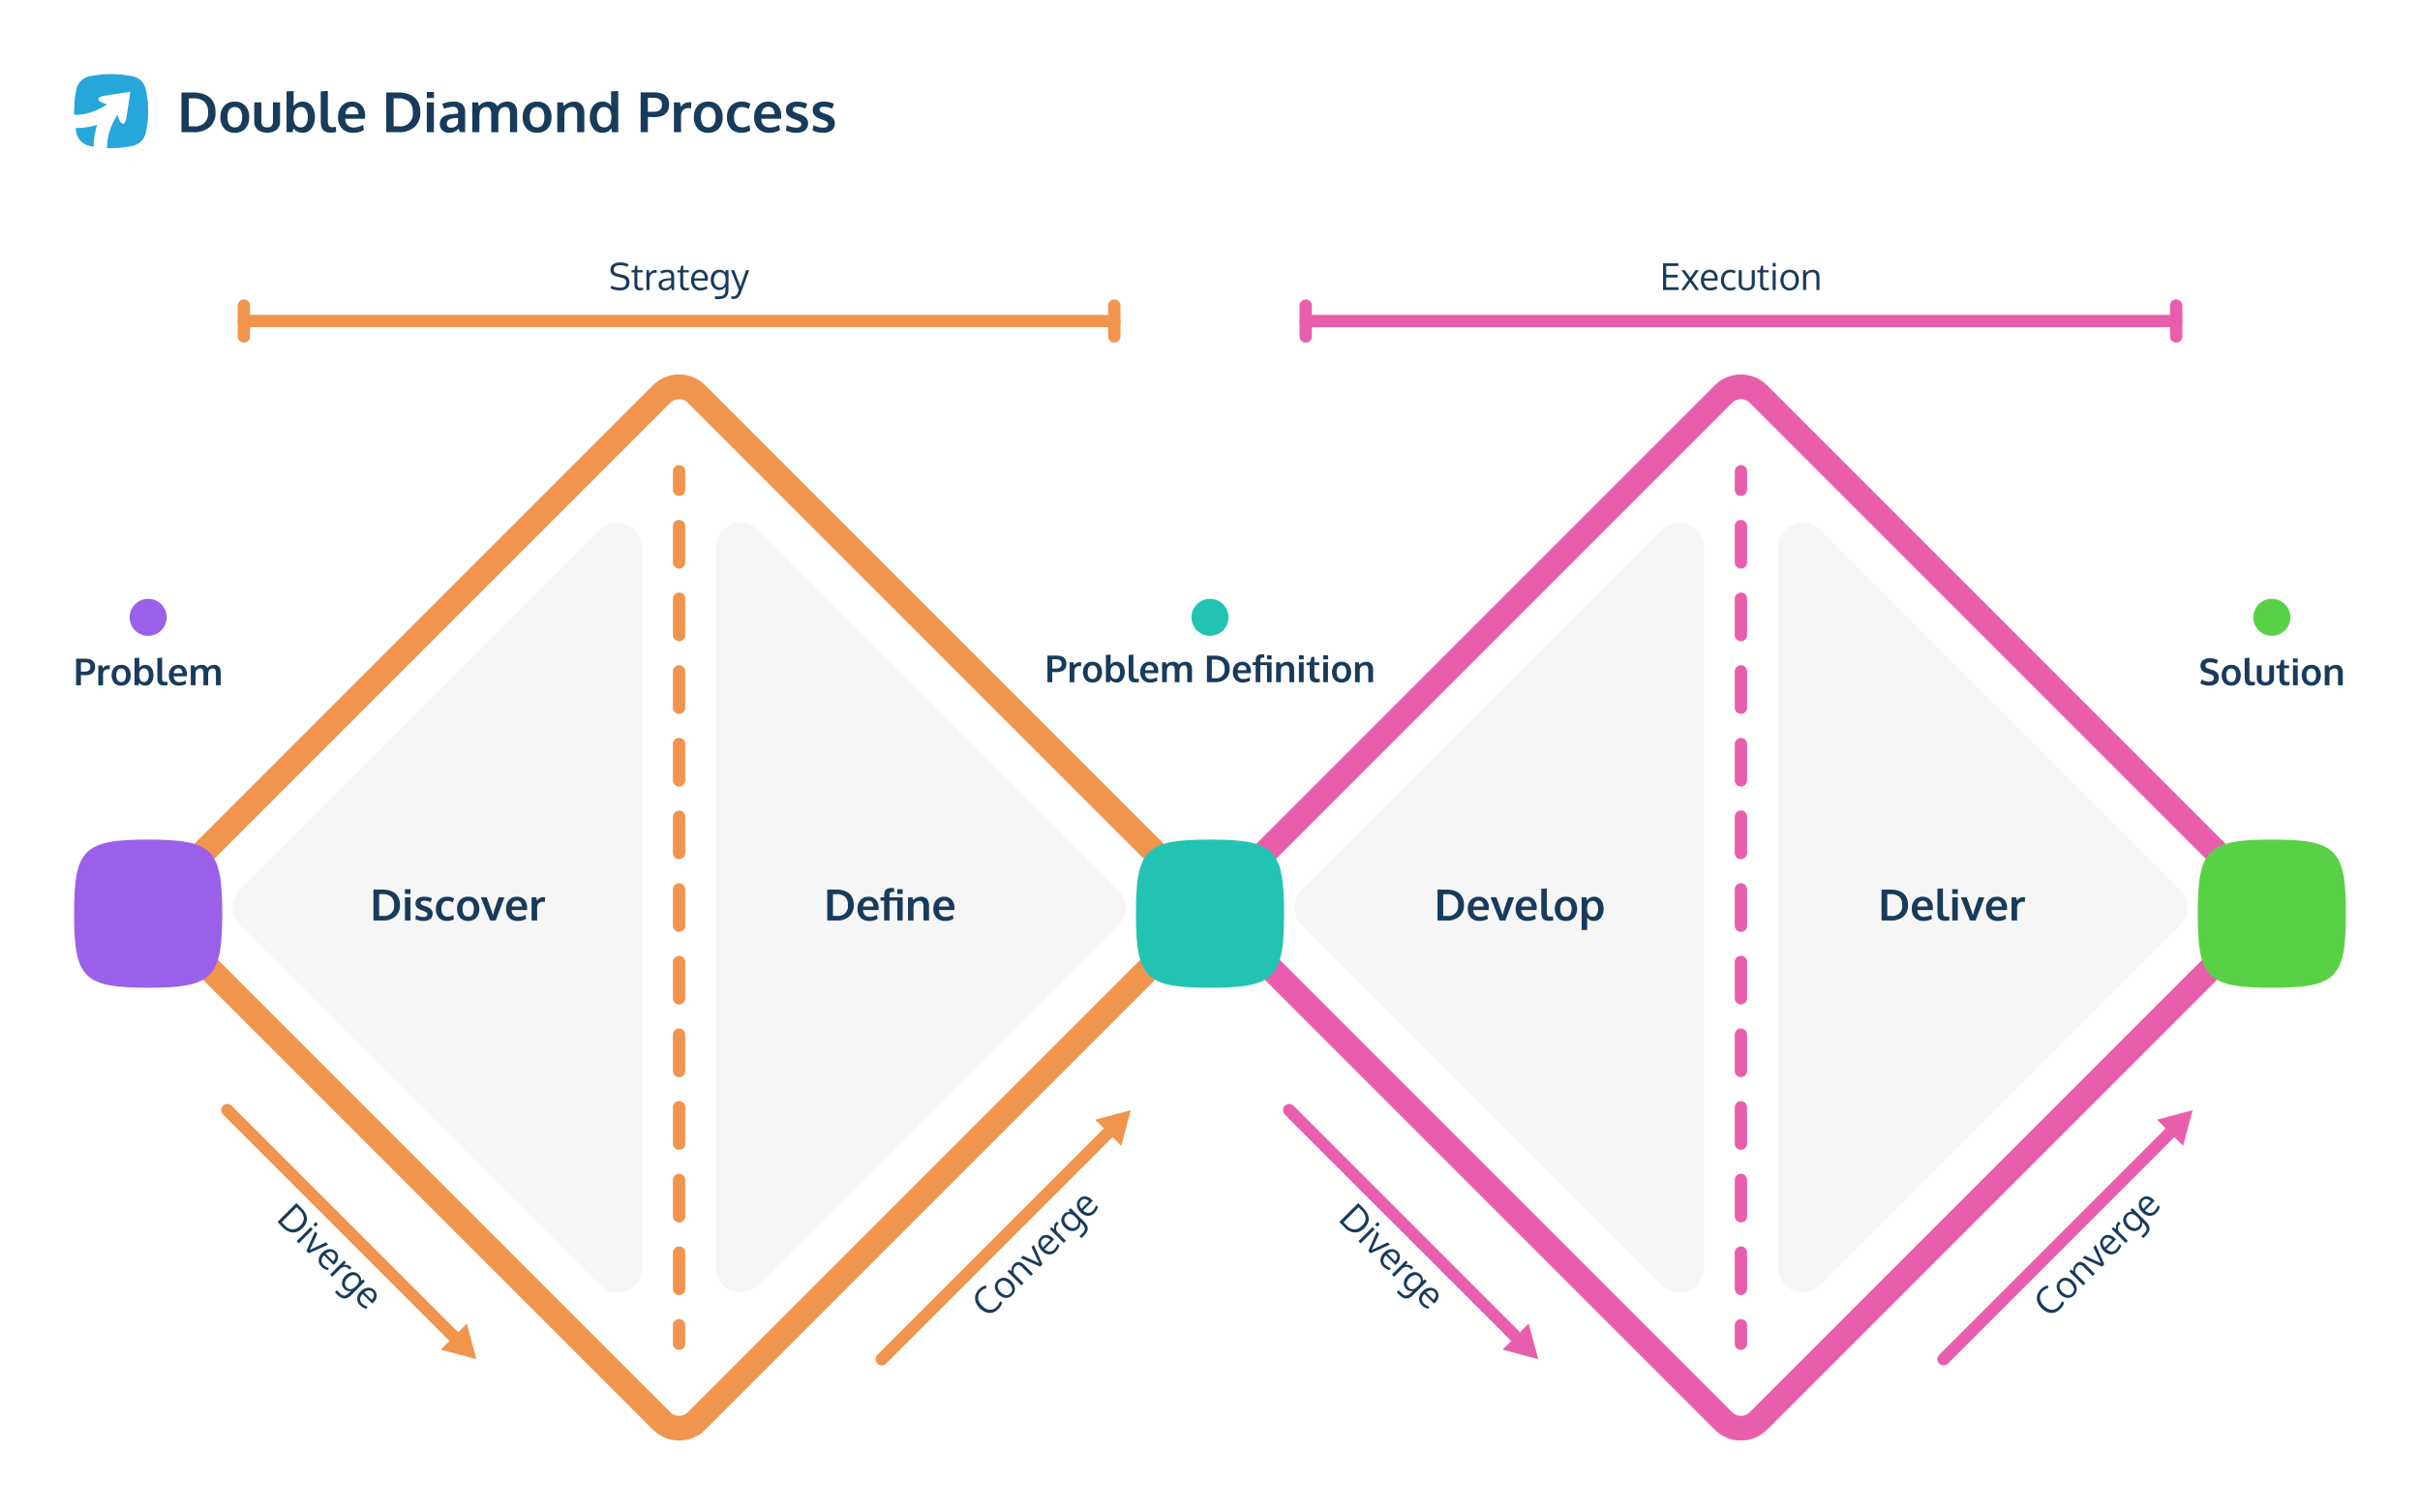 <?xml version="1.0" encoding="UTF-8"?> <svg xmlns="http://www.w3.org/2000/svg" xmlns:xlink="http://www.w3.org/1999/xlink" width="784" height="490" viewBox="0 0 784 490"><defs><style>.a{fill:#f6f6f6;}.b,.c,.i,.j,.k,.l,.o,.p{fill:none;}.b,.i,.j,.p,.q{stroke:#f0944e;}.b,.c{stroke-miterlimit:10;stroke-width:8px;}.c,.k,.l,.o{stroke:#e95eac;}.d{fill:#183b5c;}.e{filter:url(#a);}.f{fill:#9b60e9;}.g{fill:#23c3b3;}.h{fill:#59d146;}.i,.j,.k,.l,.o,.p,.q{stroke-linecap:round;stroke-linejoin:round;}.i,.j,.k,.l,.q{stroke-width:4px;}.j,.l{stroke-dasharray:11.768 11.768;}.m{fill:#f0944e;}.n,.q{fill:#e95eac;}.o,.p{stroke-width:3.995px;}.r{fill:#25a7d9;fill-rule:evenodd;}</style><filter id="a" width="200%" height="200%" name="Shadow"><feOffset result="shadowOffset" dy="2" in="SourceAlpha"></feOffset><feColorMatrix result="matrixOut" values="0 0 0 0 0 0 0 0 0 0 0 0 0 0 0 0 0 0 0.2 0" in="shadowOffset"></feColorMatrix><feGaussianBlur result="blurOut" stdDeviation="3" in="matrixOut"></feGaussianBlur><feMerge><feMergeNode in="blurOut"></feMergeNode><feMergeNode in="SourceGraphic"></feMergeNode></feMerge></filter></defs><path class="a" d="M589.657,416.343,706.343,299.657a8,8,0,0,0,0-11.314L589.657,171.657A8,8,0,0,0,576,177.314V410.686A8,8,0,0,0,589.657,416.343Z"></path><path class="a" d="M538.343,416.343,421.657,299.657a8,8,0,0,1,0-11.314L538.343,171.657A8,8,0,0,1,552,177.314V410.686A8,8,0,0,1,538.343,416.343Z"></path><path class="a" d="M245.657,416.343,362.343,299.657a8,8,0,0,0,0-11.314L245.657,171.657A8,8,0,0,0,232,177.314V410.686A8,8,0,0,0,245.657,416.343Z"></path><path class="a" d="M194.343,416.343,77.657,299.657a8,8,0,0,1,0-11.314L194.343,171.657A8,8,0,0,1,208,177.314V410.686A8,8,0,0,1,194.343,416.343Z"></path><rect class="b" x="98.378" y="172.378" width="243.245" height="243.245" rx="8" transform="translate(272.326 -69.453) rotate(45)"></rect><rect class="c" x="442.378" y="172.378" width="243.245" height="243.245" rx="8" transform="translate(373.081 -312.698) rotate(45)"></rect><path class="d" d="M120.98,298.217V288.203h2.898a8.435,8.435,0,0,1,2.352.301,5.025,5.025,0,0,1,1.788.905,3.904,3.904,0,0,1,1.148,1.559,5.661,5.661,0,0,1,.4,2.204,4.754,4.754,0,0,1-1.463,3.736,5.862,5.862,0,0,1-4.054,1.309Zm1.853-1.482h1.326a3.147,3.147,0,0,0,3.507-3.522,3.46,3.46,0,0,0-.923-2.683,4.029,4.029,0,0,0-2.782-.837h-1.128Z"></path><path class="d" d="M131.192,289.611V288.08H132.99v1.531Zm0,8.605v-7.512h1.791v7.512Z"></path><path class="d" d="M137.249,298.353a5.375,5.375,0,0,1-2.659-.566l.185-1.348a5.54,5.54,0,0,0,1.149.441,4.766,4.766,0,0,0,1.271.195,1.649,1.649,0,0,0,.926-.223.75.75,0,0,0,.338-.652.719.719,0,0,0-.311-.615,5.763,5.763,0,0,0-1.186-.56c-.201-.073-.331-.121-.39-.144a4.01,4.01,0,0,1-1.497-.898,1.903,1.903,0,0,1-.458-1.344,1.835,1.835,0,0,1,.742-1.572,3.428,3.428,0,0,1,2.068-.547,5.596,5.596,0,0,1,2.522.541l-.444,1.236a4.859,4.859,0,0,0-2.044-.498,1.661,1.661,0,0,0-.844.181.597.597,0,0,0-.304.55.618.618,0,0,0,.294.544,6.329,6.329,0,0,0,1.149.509c.018.005.078.025.178.062s.178.066.232.088a3.85,3.85,0,0,1,1.518.899,1.926,1.926,0,0,1,.485,1.364,2.132,2.132,0,0,1-.766,1.742A3.339,3.339,0,0,1,137.249,298.353Z"></path><path class="d" d="M144.871,298.361a3.496,3.496,0,0,1-2.683-1.025,4.134,4.134,0,0,1-.96-2.934,3.892,3.892,0,0,1,1.008-2.863,3.57,3.57,0,0,1,2.656-1.02,4.125,4.125,0,0,1,2.228.568l-.424,1.277a3.77,3.77,0,0,0-1.73-.484,1.74,1.74,0,0,0-1.432.648,2.965,2.965,0,0,0-.523,1.895,3.047,3.047,0,0,0,.516,1.914,1.75,1.75,0,0,0,1.46.656,3.465,3.465,0,0,0,1.894-.582l.171,1.361a3.352,3.352,0,0,1-.978.451A4.668,4.668,0,0,1,144.871,298.361Z"></path><path class="d" d="M151.645,298.361a3.329,3.329,0,0,1-2.625-1.08,4.74,4.74,0,0,1,0-5.712,3.468,3.468,0,0,1,2.7-1.05,3.35,3.35,0,0,1,2.635,1.07,4.727,4.727,0,0,1-.01,5.708A3.462,3.462,0,0,1,151.645,298.361ZM151.693,297a1.553,1.553,0,0,0,1.367-.662,4.187,4.187,0,0,0,0-3.809,1.767,1.767,0,0,0-2.751.004,3.316,3.316,0,0,0-.461,1.91,3.276,3.276,0,0,0,.465,1.895A1.577,1.577,0,0,0,151.693,297Z"></path><path class="d" d="M158.769,298.217l-2.994-7.512h1.9q.109.308.694,1.91t.776,2.184q.39,1.135.561,1.717,0-.007.116-.445c.078-.291.151-.566.222-.823s.115-.413.133-.468q.007-.015.625-1.887.619-1.873.735-2.188h1.887l-2.844,7.512Z"></path><path class="d" d="M167.778,298.361a3.74,3.74,0,0,1-2.82-1.043,3.97,3.97,0,0,1-1.008-2.881,4.115,4.115,0,0,1,.95-2.852,3.326,3.326,0,0,1,2.591-1.066,3.049,3.049,0,0,1,2.41.971,3.753,3.753,0,0,1,.858,2.578q0,.116-.003.375c-.003.174-.003.301-.003.383h-4.997a2.364,2.364,0,0,0,.578,1.631,1.993,1.993,0,0,0,1.514.578,4.741,4.741,0,0,0,2.365-.643l.253,1.272A5.008,5.008,0,0,1,167.778,298.361Zm-1.989-4.662H169.07a2.119,2.119,0,0,0-.417-1.408,1.433,1.433,0,0,0-1.155-.492,1.578,1.578,0,0,0-1.165.478A2.17,2.17,0,0,0,165.789,293.699Z"></path><path class="d" d="M172.222,298.217v-7.512h1.504l.232,1.148a2.373,2.373,0,0,1,2.14-1.184,3.484,3.484,0,0,1,.478.027l-.027,1.498a3.828,3.828,0,0,0-.567-.041,1.926,1.926,0,0,0-1.48.525,2.07,2.07,0,0,0-.489,1.463v4.074Z"></path><path class="d" d="M267.999,298.218V288.203h2.898a8.434,8.434,0,0,1,2.352.301,5.027,5.027,0,0,1,1.788.906,3.89,3.89,0,0,1,1.149,1.559,5.657,5.657,0,0,1,.4,2.204,4.751,4.751,0,0,1-1.463,3.735,5.862,5.862,0,0,1-4.054,1.31Zm1.853-1.483h1.326a3.146,3.146,0,0,0,3.507-3.52,3.46,3.46,0,0,0-.923-2.683,4.024,4.024,0,0,0-2.782-.838h-1.128Z"></path><path class="d" d="M281.644,298.361a3.74,3.74,0,0,1-2.82-1.043,3.967,3.967,0,0,1-1.008-2.881,4.112,4.112,0,0,1,.95-2.851,3.326,3.326,0,0,1,2.591-1.066,3.046,3.046,0,0,1,2.41.971,3.752,3.752,0,0,1,.858,2.577c0,.078-.001.203-.003.376s-.003.301-.003.383H279.62a2.361,2.361,0,0,0,.578,1.63,1.989,1.989,0,0,0,1.514.578,4.741,4.741,0,0,0,2.365-.643l.253,1.272A5.008,5.008,0,0,1,281.644,298.361Zm-1.989-4.662h3.281a2.12,2.12,0,0,0-.417-1.408,1.433,1.433,0,0,0-1.155-.492,1.581,1.581,0,0,0-1.165.478A2.17,2.17,0,0,0,279.654,293.699Z"></path><path class="d" d="M286.422,298.218v-6.44h-1.183v-1.066h1.183v-.226q.007-.513.044-.868a3.799,3.799,0,0,1,.14-.697,1.525,1.525,0,0,1,.287-.558,1.798,1.798,0,0,1,.482-.383,2.3,2.3,0,0,1,.728-.242,5.888,5.888,0,0,1,1.012-.075h.465l.15,1.299h-.478a2.043,2.043,0,0,0-.578.065.579.579,0,0,0-.328.233.943.943,0,0,0-.147.386,4.094,4.094,0,0,0-.034.602v.465h4.272v7.506h-1.736v-6.44H288.165v6.44Zm4.279-8.607V288.08h1.743v1.531Z"></path><path class="d" d="M294.167,298.218v-7.513h1.442l.198.95a3.553,3.553,0,0,1,2.55-1.135,2.459,2.459,0,0,1,1.965.755,3.262,3.262,0,0,1,.653,2.191v4.751h-1.798v-4.532a2.61,2.61,0,0,0-.294-1.36,1.128,1.128,0,0,0-1.032-.451,1.977,1.977,0,0,0-1.063.298,1.797,1.797,0,0,0-.701.748,7.557,7.557,0,0,0-.13,1.641v3.657Z"></path><path class="d" d="M306.212,298.361a3.74,3.74,0,0,1-2.82-1.043,3.967,3.967,0,0,1-1.008-2.881,4.112,4.112,0,0,1,.95-2.851,3.326,3.326,0,0,1,2.591-1.066,3.046,3.046,0,0,1,2.41.971,3.752,3.752,0,0,1,.858,2.577c0,.078-.001.203-.003.376s-.004.301-.004.383h-4.997a2.361,2.361,0,0,0,.578,1.63,1.989,1.989,0,0,0,1.514.578,4.741,4.741,0,0,0,2.365-.643l.253,1.272A5.008,5.008,0,0,1,306.212,298.361Zm-1.989-4.662h3.281a2.12,2.12,0,0,0-.417-1.408,1.433,1.433,0,0,0-1.155-.492,1.582,1.582,0,0,0-1.165.478A2.17,2.17,0,0,0,304.223,293.699Z"></path><path class="d" d="M465.696,298.219V288.203h2.898a8.47,8.47,0,0,1,2.352.301,5.04,5.04,0,0,1,1.788.906,3.904,3.904,0,0,1,1.148,1.559,5.665,5.665,0,0,1,.399,2.205,4.75,4.75,0,0,1-1.463,3.735,5.865,5.865,0,0,1-4.054,1.31Zm1.853-1.484h1.326a3.146,3.146,0,0,0,3.507-3.52,3.464,3.464,0,0,0-.923-2.683,4.023,4.023,0,0,0-2.782-.838h-1.128Z"></path><path class="d" d="M479.341,298.361a3.741,3.741,0,0,1-2.819-1.042,3.967,3.967,0,0,1-1.009-2.882,4.112,4.112,0,0,1,.95-2.85,3.32,3.32,0,0,1,2.591-1.066,3.047,3.047,0,0,1,2.41.971,3.75,3.75,0,0,1,.857,2.576c0,.078-.001.203-.003.377s-.004.301-.004.383h-4.997a2.365,2.365,0,0,0,.578,1.63,1.987,1.987,0,0,0,1.514.577,4.73,4.73,0,0,0,2.365-.643l.253,1.272A5.008,5.008,0,0,1,479.341,298.361Zm-1.989-4.662h3.281a2.119,2.119,0,0,0-.417-1.408,1.432,1.432,0,0,0-1.155-.492,1.581,1.581,0,0,0-1.165.478A2.172,2.172,0,0,0,477.352,293.699Z"></path><path class="d" d="M485.856,298.219l-2.994-7.514h1.9q.11.308.694,1.911t.775,2.185q.39,1.134.561,1.715c0-.004.039-.152.116-.443s.151-.566.223-.824.115-.414.133-.469q.007-.013.626-1.887t.734-2.188h1.887l-2.844,7.514Z"></path><path class="d" d="M494.865,298.361a3.741,3.741,0,0,1-2.819-1.042,3.967,3.967,0,0,1-1.009-2.882,4.112,4.112,0,0,1,.95-2.85,3.32,3.32,0,0,1,2.591-1.066,3.047,3.047,0,0,1,2.41.971,3.75,3.75,0,0,1,.857,2.576c0,.078-.001.203-.003.377s-.004.301-.004.383h-4.997a2.365,2.365,0,0,0,.578,1.63,1.987,1.987,0,0,0,1.514.577,4.73,4.73,0,0,0,2.365-.643l.253,1.272A5.008,5.008,0,0,1,494.865,298.361Zm-1.989-4.662h3.281a2.118,2.118,0,0,0-.417-1.408,1.432,1.432,0,0,0-1.155-.492,1.581,1.581,0,0,0-1.165.478A2.172,2.172,0,0,0,492.876,293.699Z"></path><path class="d" d="M501.934,298.32a3.882,3.882,0,0,1-1.281-.181,1.665,1.665,0,0,1-.804-.577,2.421,2.421,0,0,1-.41-.943,6.718,6.718,0,0,1-.116-1.361v-7.32l1.791-.117v7.404a2.703,2.703,0,0,0,.239,1.37,1.043,1.043,0,0,0,.93.358,6.385,6.385,0,0,0,.868-.074l.048,1.277c-.004,0-.06.012-.167.035s-.21.041-.308.058-.223.032-.373.048A4.057,4.057,0,0,1,501.934,298.32Z"></path><path class="d" d="M507.272,298.361a3.326,3.326,0,0,1-2.625-1.08,4.738,4.738,0,0,1,0-5.711,3.471,3.471,0,0,1,2.7-1.049,3.347,3.347,0,0,1,2.636,1.069,4.729,4.729,0,0,1-.011,5.708A3.457,3.457,0,0,1,507.272,298.361Zm.048-1.359a1.551,1.551,0,0,0,1.367-.664,4.184,4.184,0,0,0,0-3.807,1.767,1.767,0,0,0-2.751.003,3.321,3.321,0,0,0-.462,1.911,3.271,3.271,0,0,0,.465,1.893A1.577,1.577,0,0,0,507.32,297.002Z"></path><path class="d" d="M512.399,301.342V290.705h1.538l.191,1.053a2.528,2.528,0,0,1,.982-.919,2.867,2.867,0,0,1,1.363-.325,2.68,2.68,0,0,1,1.624.514,3.171,3.171,0,0,1,1.062,1.397,5.229,5.229,0,0,1,.362,1.999,4.53,4.53,0,0,1-.844,2.841,2.734,2.734,0,0,1-2.287,1.097,2.877,2.877,0,0,1-1.288-.283,2.806,2.806,0,0,1-.968-.769c.037.656.055,1.025.055,1.107v2.838Zm3.609-4.348a1.452,1.452,0,0,0,1.262-.67,3.353,3.353,0,0,0,.461-1.914,3.206,3.206,0,0,0-.465-1.9,1.509,1.509,0,0,0-1.292-.635q-1.777,0-1.798,2.42a3.591,3.591,0,0,0,.462,2.047A1.568,1.568,0,0,0,516.009,296.994Z"></path><path class="d" d="M609.556,298.217V288.203h2.898a8.433,8.433,0,0,1,2.352.301,5.025,5.025,0,0,1,1.788.905,3.904,3.904,0,0,1,1.148,1.559,5.661,5.661,0,0,1,.399,2.204,4.752,4.752,0,0,1-1.463,3.736,5.86,5.86,0,0,1-4.054,1.309Zm1.853-1.482h1.326a3.147,3.147,0,0,0,3.507-3.522,3.46,3.46,0,0,0-.923-2.683,4.028,4.028,0,0,0-2.782-.837h-1.128Z"></path><path class="d" d="M623.2,298.361a3.738,3.738,0,0,1-2.819-1.043,3.968,3.968,0,0,1-1.009-2.881,4.118,4.118,0,0,1,.95-2.852,3.327,3.327,0,0,1,2.591-1.066,3.05,3.05,0,0,1,2.41.971,3.755,3.755,0,0,1,.858,2.578q0,.116-.003.375c-.003.174-.004.301-.004.383h-4.997a2.364,2.364,0,0,0,.578,1.631,1.991,1.991,0,0,0,1.514.578,4.74,4.74,0,0,0,2.365-.643l.253,1.272A5.008,5.008,0,0,1,623.2,298.361Zm-1.989-4.662h3.281a2.117,2.117,0,0,0-.417-1.408,1.432,1.432,0,0,0-1.155-.492,1.577,1.577,0,0,0-1.165.478A2.17,2.17,0,0,0,621.211,293.699Z"></path><path class="d" d="M630.269,298.32a3.857,3.857,0,0,1-1.281-.182,1.667,1.667,0,0,1-.804-.578,2.41,2.41,0,0,1-.41-.943,6.706,6.706,0,0,1-.116-1.359v-7.322l1.791-.115v7.402a2.704,2.704,0,0,0,.239,1.371,1.043,1.043,0,0,0,.93.359,6.287,6.287,0,0,0,.868-.076l.048,1.279c-.004,0-.06.011-.167.033s-.21.043-.308.059-.223.031-.373.048A3.805,3.805,0,0,1,630.269,298.32Z"></path><path class="d" d="M632.463,289.611V288.08h1.798v1.531Zm0,8.605v-7.512h1.791v7.512Z"></path><path class="d" d="M638.226,298.217l-2.994-7.512h1.9q.11.308.694,1.91t.775,2.184q.39,1.135.56,1.717c0-.005.039-.153.116-.445s.151-.566.223-.823.115-.413.133-.468q.007-.015.626-1.887.618-1.873.734-2.188h1.887l-2.844,7.512Z"></path><path class="d" d="M647.235,298.361a3.739,3.739,0,0,1-2.819-1.043,3.969,3.969,0,0,1-1.009-2.881,4.118,4.118,0,0,1,.95-2.852,3.327,3.327,0,0,1,2.591-1.066,3.05,3.05,0,0,1,2.41.971,3.755,3.755,0,0,1,.857,2.578q0,.116-.003.375c-.003.174-.004.301-.004.383h-4.997a2.365,2.365,0,0,0,.578,1.631,1.991,1.991,0,0,0,1.514.578,4.74,4.74,0,0,0,2.365-.643l.253,1.272A5.008,5.008,0,0,1,647.235,298.361Zm-1.989-4.662h3.281a2.117,2.117,0,0,0-.417-1.408,1.432,1.432,0,0,0-1.155-.492,1.577,1.577,0,0,0-1.165.478A2.17,2.17,0,0,0,645.246,293.699Z"></path><path class="d" d="M651.679,298.217v-7.512h1.504l.232,1.148a2.374,2.374,0,0,1,2.14-1.184,3.478,3.478,0,0,1,.478.027l-.027,1.498a3.819,3.819,0,0,0-.567-.041,1.925,1.925,0,0,0-1.48.525,2.068,2.068,0,0,0-.489,1.463v4.074Z"></path><g class="e"><path class="f" d="M24,294c0-20.9,3.1-24,24-24s24,3.1,24,24-3.1,24-24,24-24-3.1-24-24"></path></g><g class="e"><path class="g" d="M368,294c0-20.9,3.1-24,24-24s24,3.1,24,24-3.1,24-24,24-24-3.1-24-24"></path></g><g class="e"><path class="h" d="M712,294c0-20.9,3.1-24,24-24s24,3.1,24,24-3.1,24-24,24-24-3.1-24-24"></path></g><line class="i" x1="220" y1="152.674" x2="220" y2="158.674"></line><line class="j" x1="220" y1="170.441" x2="220" y2="423.442"></line><line class="i" x1="220" y1="429.326" x2="220" y2="435.326"></line><line class="k" x1="564" y1="152.674" x2="564" y2="158.674"></line><line class="l" x1="564" y1="170.441" x2="564" y2="423.442"></line><line class="k" x1="564" y1="429.326" x2="564" y2="435.326"></line><path class="d" d="M24.656,222v-8.607h2.859a5.116,5.116,0,0,1,1.734.261,2.339,2.339,0,0,1,1.14.847,2.465,2.465,0,0,1,.419,1.471,3.47,3.47,0,0,1-.158,1.093,2.228,2.228,0,0,1-1.544,1.468,5.255,5.255,0,0,1-1.591.211q-.797,0-1.295-.047v3.305Zm2.689-4.406a3.388,3.388,0,0,0,.847-.094,1.689,1.689,0,0,0,.562-.24,1.105,1.105,0,0,0,.322-.363,1.408,1.408,0,0,0,.158-.419,2.472,2.472,0,0,0,.038-.454,1.304,1.304,0,0,0-.457-1.078,2.002,2.002,0,0,0-1.289-.369H26.221v3.006Q26.291,217.594,27.346,217.594Z"></path><path class="d" d="M31.852,222V215.561h1.289l.199.984a2.034,2.034,0,0,1,1.834-1.014,2.905,2.905,0,0,1,.41.024l-.024,1.283a3.266,3.266,0,0,0-.486-.035,1.65,1.65,0,0,0-1.268.451,1.772,1.772,0,0,0-.419,1.254v3.492Z"></path><path class="d" d="M39.228,222.124a2.852,2.852,0,0,1-2.25-.926,4.062,4.062,0,0,1,0-4.896,2.974,2.974,0,0,1,2.314-.899,2.87,2.87,0,0,1,2.259.917,4.052,4.052,0,0,1-.009,4.893A2.965,2.965,0,0,1,39.228,222.124Zm.041-1.166a1.33,1.33,0,0,0,1.172-.568,3.588,3.588,0,0,0,0-3.264,1.515,1.515,0,0,0-2.358.003,2.844,2.844,0,0,0-.396,1.638,2.807,2.807,0,0,0,.398,1.623A1.351,1.351,0,0,0,39.27,220.958Z"></path><path class="d" d="M47.045,222.124a2.465,2.465,0,0,1-1.192-.29,2.076,2.076,0,0,1-.776-.659l-.152.82h-1.33V213.188l1.535-.1v1.992q0,.58-.035,1.318a2.386,2.386,0,0,1,1.986-.996,2.297,2.297,0,0,1,1.931.914,3.825,3.825,0,0,1,.7,2.391,3.95,3.95,0,0,1-.724,2.476A2.325,2.325,0,0,1,47.045,222.124Zm-.369-1.166a1.278,1.278,0,0,0,1.096-.58,2.825,2.825,0,0,0,.41-1.646,2.74,2.74,0,0,0-.401-1.623,1.275,1.275,0,0,0-1.087-.551q-1.559,0-1.576,2.103a3.056,3.056,0,0,0,.393,1.74A1.334,1.334,0,0,0,46.676,220.958Z"></path><path class="d" d="M53.221,222.088a3.318,3.318,0,0,1-1.099-.155,1.427,1.427,0,0,1-.689-.495,2.055,2.055,0,0,1-.352-.809,5.734,5.734,0,0,1-.1-1.166V213.188l1.535-.1v6.346a2.313,2.313,0,0,0,.205,1.175.893.893,0,0,0,.797.308,5.469,5.469,0,0,0,.744-.064l.041,1.096q-.006,0-.144.029t-.264.05q-.126.02-.319.041A3.424,3.424,0,0,1,53.221,222.088Z"></path><path class="d" d="M58.008,222.124a3.206,3.206,0,0,1-2.417-.893,3.404,3.404,0,0,1-.864-2.47,3.524,3.524,0,0,1,.814-2.443,2.849,2.849,0,0,1,2.221-.914,2.612,2.612,0,0,1,2.065.832,3.213,3.213,0,0,1,.735,2.209q0,.1-.003.322t-.003.328H56.273a2.026,2.026,0,0,0,.495,1.397,1.707,1.707,0,0,0,1.298.495,4.059,4.059,0,0,0,2.027-.551l.217,1.09A4.292,4.292,0,0,1,58.008,222.124Zm-1.705-3.996h2.812a1.817,1.817,0,0,0-.357-1.207,1.228,1.228,0,0,0-.99-.422,1.353,1.353,0,0,0-.999.41A1.862,1.862,0,0,0,56.303,218.127Z"></path><path class="d" d="M61.81,222V215.561h1.242l.176.82q.117-.146.226-.261a2.461,2.461,0,0,1,.299-.258,2.012,2.012,0,0,1,.404-.237,2.667,2.667,0,0,1,.527-.158,3.326,3.326,0,0,1,.671-.065,2.16,2.16,0,0,1,1.228.311,1.761,1.761,0,0,1,.647.727,2.307,2.307,0,0,1,.896-.767,2.748,2.748,0,0,1,1.225-.27,1.99,1.99,0,0,1,1.626.627,2.858,2.858,0,0,1,.519,1.857v4.113h-1.541v-3.656a3.269,3.269,0,0,0-.208-1.362.801.801,0,0,0-.794-.419,1.334,1.334,0,0,0-1.289.809,2.858,2.858,0,0,0-.223.861v3.768H65.906v-3.727a2.787,2.787,0,0,0-.229-1.283.856.856,0,0,0-.826-.422,1.424,1.424,0,0,0-.838.246,1.562,1.562,0,0,0-.533.645,6.465,6.465,0,0,0-.135,1.418v3.123Z"></path><path class="d" d="M317.8,418.32a2.94,2.94,0,0,0-.856,1.526,2.878,2.878,0,0,0,.159,1.647,4.637,4.637,0,0,0,1.061,1.549,5.085,5.085,0,0,0,1.137.873,3.368,3.368,0,0,0,1.194.398,2.501,2.501,0,0,0,1.22-.159,3.377,3.377,0,0,0,1.164-.787,4.737,4.737,0,0,0,1.099-1.836l.73.488a4.397,4.397,0,0,1-1.281,2.061,4.502,4.502,0,0,1-1.471,1.01,3.347,3.347,0,0,1-1.558.257,4.075,4.075,0,0,1-1.548-.458,5.991,5.991,0,0,1-1.48-1.107,5.392,5.392,0,0,1-1.064-1.471,4.164,4.164,0,0,1-.424-1.57,3.575,3.575,0,0,1,.278-1.575,4.94,4.94,0,0,1,3.198-2.751l.303.866A3.903,3.903,0,0,0,317.8,418.32Z"></path><path class="d" d="M327.652,415.121a3.589,3.589,0,0,1,1.149,2.277,2.746,2.746,0,0,1-.901,2.215,2.687,2.687,0,0,1-2.186.859,4.047,4.047,0,0,1-3.416-3.42,2.765,2.765,0,0,1,.903-2.213,2.681,2.681,0,0,1,2.186-.872A3.616,3.616,0,0,1,327.652,415.121Zm-3.48,3.506a3.021,3.021,0,0,0,1.653.936,1.723,1.723,0,0,0,1.533-.56,1.663,1.663,0,0,0,.54-1.51,3.757,3.757,0,0,0-2.612-2.621,1.92,1.92,0,0,0-2.067,2.088A3.082,3.082,0,0,0,324.172,418.627Z"></path><path class="d" d="M330.904,416.418l-4.545-4.545.58-.58.738.564a2.853,2.853,0,0,1,.132-1.215,2.678,2.678,0,0,1,.667-1.077,2.054,2.054,0,0,1,1.605-.724,2.909,2.909,0,0,1,1.734.981l2.842,2.842-.691.692q-2.735-2.735-2.934-2.925a1.993,1.993,0,0,0-1.084-.615,1.249,1.249,0,0,0-.996.457,2.11,2.11,0,0,0-.634,1.149,1.655,1.655,0,0,0,.203,1.131,6.129,6.129,0,0,0,.597.68l2.486,2.486Z"></path><path class="d" d="M336.975,410.349l-6.307-2.784.742-.742,3.704,1.699,1.566.737q-.303-.585-.755-1.532-.567-1.198-1.732-3.688l.737-.737,2.797,6.294Z"></path><path class="d" d="M342.046,405.468a2.829,2.829,0,0,1-2.19.931,3.504,3.504,0,0,1-2.293-1.154,3.642,3.642,0,0,1-1.162-2.264,2.597,2.597,0,0,1,.781-2.12,2.369,2.369,0,0,1,1.918-.763,3.244,3.244,0,0,1,2.039,1.049c.033.033.093.095.18.185s.15.153.188.192l-3.12,3.119a2.538,2.538,0,0,0,1.608.809,1.879,1.879,0,0,0,1.476-.609,4.379,4.379,0,0,0,1.065-1.826l.667.451A4.197,4.197,0,0,1,342.046,405.468Zm-3.103-4.499a1.459,1.459,0,0,0-1.198.472,1.571,1.571,0,0,0-.491,1.241,2.431,2.431,0,0,0,.632,1.419l2.4-2.399A2.233,2.233,0,0,0,338.943,400.969Z"></path><path class="d" d="M342.07,396.08a2.938,2.938,0,0,1,.365-.316l.613.663a2.738,2.738,0,0,0-.365.298,1.704,1.704,0,0,0-.538,1.347,2.038,2.038,0,0,0,.638,1.363l2.553,2.553-.692.691q-4.188-4.181-4.55-4.541l.576-.576.883.75a2.738,2.738,0,0,1-.021-1.223A1.981,1.981,0,0,1,342.07,396.08Z"></path><path class="d" d="M350.394,401.088l-.688-.562.845-.846a4.57,4.57,0,0,0,.563-.663,1.69,1.69,0,0,0,.272-.599,1.625,1.625,0,0,0,.029-.534,1.387,1.387,0,0,0-.197-.524,4.045,4.045,0,0,0-.364-.514c-.133-.157-.304-.342-.514-.551l-.401-.402a2.639,2.639,0,0,1-.027,1.125,2.292,2.292,0,0,1-.641,1.025,2.656,2.656,0,0,1-.854.584,2.365,2.365,0,0,1-.913.197,3.087,3.087,0,0,1-.903-.133,3.393,3.393,0,0,1-.842-.377,3.979,3.979,0,0,1-.706-.562,4.695,4.695,0,0,1-.798-1.042,3.449,3.449,0,0,1-.392-1.116,2.352,2.352,0,0,1,.112-1.152,2.878,2.878,0,0,1,.709-1.085,2.368,2.368,0,0,1,.952-.609,2.493,2.493,0,0,1,1.127-.07l-.604-.605.675-.675,4.218,4.218c.193.193.357.367.494.521a5.115,5.115,0,0,1,.411.554,2.738,2.738,0,0,1,.306.607,2.56,2.56,0,0,1,.115.651,1.9,1.9,0,0,1-.1.721,3.562,3.562,0,0,1-.398.783,5.441,5.441,0,0,1-.722.87Zm-1.607-3.736a2.044,2.044,0,0,0,.492-.742,1.427,1.427,0,0,0,.071-.758,2.286,2.286,0,0,0-.268-.711,3.193,3.193,0,0,0-.517-.66l-.335-.336a3.331,3.331,0,0,0-.685-.536,2.185,2.185,0,0,0-.731-.272,1.485,1.485,0,0,0-.76.067,1.962,1.962,0,0,0-.728.48,1.745,1.745,0,0,0-.413.628,1.569,1.569,0,0,0-.101.669,2.393,2.393,0,0,0,.153.667,2.982,2.982,0,0,0,.323.625,3.755,3.755,0,0,0,.439.531,3.215,3.215,0,0,0,.527.426,2.764,2.764,0,0,0,.617.303,2.284,2.284,0,0,0,.652.131,1.617,1.617,0,0,0,.654-.112A1.72,1.72,0,0,0,348.787,397.352Z"></path><path class="d" d="M354.55,392.964a2.824,2.824,0,0,1-2.189.93,3.505,3.505,0,0,1-2.294-1.153,3.649,3.649,0,0,1-1.162-2.264,2.598,2.598,0,0,1,.781-2.12,2.369,2.369,0,0,1,1.918-.763,3.244,3.244,0,0,1,2.039,1.049c.033.033.094.094.18.184.088.09.15.154.189.193l-3.121,3.119a2.538,2.538,0,0,0,1.608.809,1.879,1.879,0,0,0,1.476-.609,4.366,4.366,0,0,0,1.065-1.827l.667.452A4.196,4.196,0,0,1,354.55,392.964Zm-3.103-4.499a1.459,1.459,0,0,0-1.198.472,1.571,1.571,0,0,0-.491,1.241,2.439,2.439,0,0,0,.633,1.418l2.398-2.398A2.218,2.218,0,0,0,351.447,388.465Z"></path><path class="d" d="M98.003,397.86a4.181,4.181,0,0,1-3.133,1.433,4.74,4.74,0,0,1-3.157-1.582l-1.819-1.819,6.128-6.128,1.699,1.699a6.78,6.78,0,0,1,1.191,1.551,4.195,4.195,0,0,1,.503,1.598,3.308,3.308,0,0,1-.275,1.639A5.205,5.205,0,0,1,98.003,397.86Zm-.788-.745a3.351,3.351,0,0,0,1.206-2.532,4.007,4.007,0,0,0-1.346-2.515l-.961-.962-4.877,4.877,1.082,1.082a3.601,3.601,0,0,0,2.453,1.23A3.41,3.41,0,0,0,97.215,397.115Z"></path><path class="d" d="M101.351,398.259l-4.545,4.545-.696-.696,4.545-4.546Zm1.653-1.653-.82.82-.696-.696.82-.82Z"></path><path class="d" d="M99.27,405.269l2.784-6.307.742.742-1.699,3.705-.738,1.565q.584-.302,1.533-.754,1.198-.567,3.688-1.732l.738.737-6.294,2.797Z"></path><path class="d" d="M104.151,410.34a2.824,2.824,0,0,1-.93-2.189,3.501,3.501,0,0,1,1.154-2.294,3.64,3.64,0,0,1,2.264-1.161,2.594,2.594,0,0,1,2.119.78,2.367,2.367,0,0,1,.762,1.918,3.241,3.241,0,0,1-1.048,2.039c-.033.033-.094.094-.184.18-.09.088-.154.15-.192.19l-3.12-3.12a2.536,2.536,0,0,0-.809,1.607,1.881,1.881,0,0,0,.609,1.476,4.37,4.37,0,0,0,1.828,1.065l-.452.667A4.194,4.194,0,0,1,104.151,410.34Zm4.5-3.103a1.46,1.46,0,0,0-.472-1.198,1.571,1.571,0,0,0-1.241-.491,2.44,2.44,0,0,0-1.419.633l2.399,2.398A2.221,2.221,0,0,0,108.65,407.237Z"></path><path class="d" d="M113.54,410.365a3.023,3.023,0,0,1,.315.364l-.663.613a2.835,2.835,0,0,0-.298-.365,1.706,1.706,0,0,0-1.347-.538,2.04,2.04,0,0,0-1.363.638l-2.552,2.553-.692-.691q4.181-4.189,4.541-4.551l.576.576-.75.883a2.736,2.736,0,0,1,1.222-.021A1.984,1.984,0,0,1,113.54,410.365Z"></path><path class="d" d="M108.531,418.688l.563-.688.845.846a4.659,4.659,0,0,0,.663.562,1.684,1.684,0,0,0,.599.272,1.601,1.601,0,0,0,.534.029,1.376,1.376,0,0,0,.525-.197,3.781,3.781,0,0,0,.513-.364c.158-.132.341-.304.551-.514l.402-.401a2.624,2.624,0,0,1-1.125-.027,2.292,2.292,0,0,1-1.025-.641,2.675,2.675,0,0,1-.585-.854,2.392,2.392,0,0,1-.197-.913,3.127,3.127,0,0,1,.133-.903,3.41,3.41,0,0,1,.377-.841,3.963,3.963,0,0,1,.561-.707,4.662,4.662,0,0,1,1.042-.797,3.413,3.413,0,0,1,1.117-.392,2.338,2.338,0,0,1,1.152.111,2.885,2.885,0,0,1,1.085.709,2.377,2.377,0,0,1,.609.953,2.491,2.491,0,0,1,.07,1.127l.605-.606.675.676-4.218,4.218c-.193.192-.367.357-.522.493a5.105,5.105,0,0,1-.553.412,2.721,2.721,0,0,1-.607.305,2.544,2.544,0,0,1-.65.115,1.902,1.902,0,0,1-.721-.1,3.568,3.568,0,0,1-.783-.396,5.454,5.454,0,0,1-.87-.722Zm3.737-1.607a2.034,2.034,0,0,0,.741.493,1.417,1.417,0,0,0,.758.07,2.254,2.254,0,0,0,.711-.268,3.19,3.19,0,0,0,.661-.516l.335-.335a3.349,3.349,0,0,0,.536-.686,2.214,2.214,0,0,0,.272-.732,1.485,1.485,0,0,0-.068-.76,1.946,1.946,0,0,0-.479-.727,1.736,1.736,0,0,0-.627-.413,1.558,1.558,0,0,0-.669-.101,2.354,2.354,0,0,0-.667.152,2.993,2.993,0,0,0-.625.323,3.693,3.693,0,0,0-.53.439,3.245,3.245,0,0,0-.427.526,2.874,2.874,0,0,0-.303.617,2.282,2.282,0,0,0-.13.652,1.616,1.616,0,0,0,.112.654A1.706,1.706,0,0,0,112.268,417.081Z"></path><path class="d" d="M116.655,422.845a2.826,2.826,0,0,1-.93-2.19,3.5,3.5,0,0,1,1.154-2.293,3.642,3.642,0,0,1,2.264-1.162,2.598,2.598,0,0,1,2.12.78,2.369,2.369,0,0,1,.762,1.919,3.237,3.237,0,0,1-1.048,2.038c-.033.033-.094.094-.184.181s-.154.149-.192.189l-3.12-3.12a2.537,2.537,0,0,0-.808,1.608,1.878,1.878,0,0,0,.609,1.475,4.366,4.366,0,0,0,1.827,1.064l-.452.668A4.2,4.2,0,0,1,116.655,422.845Zm4.5-3.103a1.459,1.459,0,0,0-.472-1.197,1.568,1.568,0,0,0-1.241-.491,2.437,2.437,0,0,0-1.419.632l2.399,2.398A2.216,2.216,0,0,0,121.155,419.741Z"></path><path class="d" d="M339.33,221v-8.607H342.19a5.115,5.115,0,0,1,1.734.261,2.34,2.34,0,0,1,1.14.847,2.465,2.465,0,0,1,.419,1.471,3.47,3.47,0,0,1-.158,1.093,2.229,2.229,0,0,1-1.544,1.468,5.26,5.26,0,0,1-1.591.211q-.797,0-1.295-.047V221Zm2.689-4.406a3.387,3.387,0,0,0,.847-.094,1.689,1.689,0,0,0,.562-.24,1.106,1.106,0,0,0,.322-.363,1.406,1.406,0,0,0,.158-.419,2.463,2.463,0,0,0,.038-.454,1.304,1.304,0,0,0-.457-1.078,2.002,2.002,0,0,0-1.289-.369h-1.307v3.006Q340.965,216.594,342.02,216.594Z"></path><path class="d" d="M346.525,221v-6.44h1.289l.199.984a2.034,2.034,0,0,1,1.834-1.014,2.907,2.907,0,0,1,.41.023l-.023,1.283a3.282,3.282,0,0,0-.486-.035,1.65,1.65,0,0,0-1.268.451,1.772,1.772,0,0,0-.419,1.254V221Z"></path><path class="d" d="M353.902,221.123a2.852,2.852,0,0,1-2.25-.926,4.062,4.062,0,0,1,0-4.896,2.974,2.974,0,0,1,2.314-.899,2.87,2.87,0,0,1,2.259.917,4.052,4.052,0,0,1-.009,4.893A2.965,2.965,0,0,1,353.902,221.123Zm.041-1.166a1.33,1.33,0,0,0,1.172-.568,3.588,3.588,0,0,0,0-3.264,1.515,1.515,0,0,0-2.358.003,2.845,2.845,0,0,0-.396,1.638,2.805,2.805,0,0,0,.399,1.623A1.351,1.351,0,0,0,353.943,219.957Z"></path><path class="d" d="M361.719,221.123a2.465,2.465,0,0,1-1.192-.29,2.077,2.077,0,0,1-.776-.659l-.152.82h-1.33v-8.807l1.535-.1V214.08q0,.58-.035,1.318a2.386,2.386,0,0,1,1.986-.996,2.297,2.297,0,0,1,1.931.914,3.825,3.825,0,0,1,.7,2.391,3.95,3.95,0,0,1-.724,2.476A2.325,2.325,0,0,1,361.719,221.123Zm-.369-1.166a1.278,1.278,0,0,0,1.096-.58,2.824,2.824,0,0,0,.41-1.647,2.74,2.74,0,0,0-.401-1.623,1.275,1.275,0,0,0-1.087-.551q-1.559,0-1.576,2.104a3.057,3.057,0,0,0,.393,1.74A1.334,1.334,0,0,0,361.35,219.957Z"></path><path class="d" d="M367.894,221.088a3.318,3.318,0,0,1-1.099-.155,1.427,1.427,0,0,1-.689-.495,2.057,2.057,0,0,1-.351-.809,5.734,5.734,0,0,1-.1-1.166v-6.275l1.535-.1v6.346a2.314,2.314,0,0,0,.205,1.175.893.893,0,0,0,.797.308,5.467,5.467,0,0,0,.744-.064l.041,1.096q-.006,0-.143.029t-.264.05q-.126.02-.319.041A3.4,3.4,0,0,1,367.894,221.088Z"></path><path class="d" d="M372.682,221.123a3.206,3.206,0,0,1-2.417-.893,3.404,3.404,0,0,1-.864-2.47,3.524,3.524,0,0,1,.814-2.443,2.849,2.849,0,0,1,2.221-.914,2.612,2.612,0,0,1,2.066.832,3.214,3.214,0,0,1,.735,2.209q0,.1-.003.322t-.003.328h-4.283a2.026,2.026,0,0,0,.495,1.397,1.707,1.707,0,0,0,1.298.495,4.059,4.059,0,0,0,2.027-.551l.217,1.09A4.293,4.293,0,0,1,372.682,221.123Zm-1.705-3.996h2.812a1.817,1.817,0,0,0-.357-1.207,1.228,1.228,0,0,0-.99-.422,1.354,1.354,0,0,0-.999.41A1.862,1.862,0,0,0,370.977,217.127Z"></path><path class="d" d="M376.484,221v-6.44h1.242l.176.82q.117-.146.226-.261a2.456,2.456,0,0,1,.299-.258,2.01,2.01,0,0,1,.404-.237,2.664,2.664,0,0,1,.527-.158,3.326,3.326,0,0,1,.671-.065,2.161,2.161,0,0,1,1.228.311,1.76,1.76,0,0,1,.647.727,2.307,2.307,0,0,1,.896-.768,2.748,2.748,0,0,1,1.225-.27,1.99,1.99,0,0,1,1.626.627,2.858,2.858,0,0,1,.518,1.857V221h-1.541v-3.656a3.268,3.268,0,0,0-.208-1.362.801.801,0,0,0-.794-.419,1.334,1.334,0,0,0-1.289.809,2.858,2.858,0,0,0-.223.861V221H380.58v-3.727a2.789,2.789,0,0,0-.229-1.283.856.856,0,0,0-.826-.422,1.424,1.424,0,0,0-.838.246,1.562,1.562,0,0,0-.533.644,6.472,6.472,0,0,0-.135,1.418V221Z"></path><path class="d" d="M391.004,221v-8.584h2.484a7.253,7.253,0,0,1,2.016.258,4.313,4.313,0,0,1,1.532.776,3.346,3.346,0,0,1,.984,1.336,4.855,4.855,0,0,1,.343,1.89,4.074,4.074,0,0,1-1.254,3.202A5.026,5.026,0,0,1,393.635,221Zm1.588-1.272h1.137a2.697,2.697,0,0,0,3.006-3.018,2.968,2.968,0,0,0-.791-2.3,3.451,3.451,0,0,0-2.385-.718h-.967Z"></path><path class="d" d="M402.699,221.123a3.206,3.206,0,0,1-2.417-.893,3.404,3.404,0,0,1-.864-2.47,3.524,3.524,0,0,1,.814-2.443,2.849,2.849,0,0,1,2.221-.914,2.612,2.612,0,0,1,2.066.832,3.214,3.214,0,0,1,.735,2.209q0,.1-.003.322t-.003.328h-4.283a2.026,2.026,0,0,0,.495,1.397,1.707,1.707,0,0,0,1.298.495,4.059,4.059,0,0,0,2.027-.551l.217,1.09A4.293,4.293,0,0,1,402.699,221.123Zm-1.705-3.996h2.812a1.817,1.817,0,0,0-.357-1.207,1.228,1.228,0,0,0-.99-.422,1.353,1.353,0,0,0-.999.41A1.862,1.862,0,0,0,400.994,217.127Z"></path><path class="d" d="M406.795,221v-5.519h-1.014v-.914h1.014v-.193q.006-.439.038-.744a3.274,3.274,0,0,1,.12-.598,1.297,1.297,0,0,1,.246-.478,1.518,1.518,0,0,1,.413-.328,1.95,1.95,0,0,1,.624-.208,5.101,5.101,0,0,1,.867-.065h.399l.129,1.113h-.41a1.772,1.772,0,0,0-.495.056.5.5,0,0,0-.281.199.807.807,0,0,0-.126.331,3.514,3.514,0,0,0-.029.516v.398h3.662V221h-1.488v-5.519h-2.174V221Zm3.668-7.377v-1.312h1.494v1.312Z"></path><path class="d" d="M413.434,221v-6.44H414.67l.17.815a3.047,3.047,0,0,1,2.186-.973,2.106,2.106,0,0,1,1.685.647,2.793,2.793,0,0,1,.56,1.878V221h-1.541v-3.885a2.238,2.238,0,0,0-.252-1.166.966.966,0,0,0-.885-.387,1.702,1.702,0,0,0-.911.255,1.546,1.546,0,0,0-.601.642,6.468,6.468,0,0,0-.111,1.406V221Z"></path><path class="d" d="M420.816,213.623v-1.312h1.541v1.312Zm0,7.377v-6.44h1.535V221Z"></path><path class="d" d="M426.523,221.088a3.296,3.296,0,0,1-1.093-.155,1.408,1.408,0,0,1-.683-.489,2.087,2.087,0,0,1-.349-.788,5.199,5.199,0,0,1-.102-1.122v-3.041h-1.055l.059-.832,1.101-.1.492-1.746.938-.006v1.752h1.6v.932h-1.6v3.07a1.928,1.928,0,0,0,.211,1.043.876.876,0,0,0,.779.31,4.71,4.71,0,0,0,.715-.059l.041,1.102q-.012,0-.143.026t-.252.047q-.12.021-.308.038T426.523,221.088Z"></path><path class="d" d="M428.691,213.623v-1.312h1.541v1.312Zm0,7.377v-6.44h1.535V221Z"></path><path class="d" d="M434.592,221.123a2.852,2.852,0,0,1-2.25-.926,4.062,4.062,0,0,1,0-4.896,2.974,2.974,0,0,1,2.314-.899,2.87,2.87,0,0,1,2.259.917,4.052,4.052,0,0,1-.009,4.893A2.965,2.965,0,0,1,434.592,221.123Zm.041-1.166a1.33,1.33,0,0,0,1.172-.568,3.588,3.588,0,0,0,0-3.264,1.515,1.515,0,0,0-2.358.003,2.844,2.844,0,0,0-.396,1.638,2.806,2.806,0,0,0,.398,1.623A1.351,1.351,0,0,0,434.633,219.957Z"></path><path class="d" d="M438.986,221v-6.44h1.236l.17.815a3.047,3.047,0,0,1,2.186-.973,2.106,2.106,0,0,1,1.685.647,2.793,2.793,0,0,1,.56,1.878V221h-1.541v-3.885a2.238,2.238,0,0,0-.252-1.166.966.966,0,0,0-.885-.387,1.702,1.702,0,0,0-.911.255,1.546,1.546,0,0,0-.601.642,6.468,6.468,0,0,0-.111,1.406V221Z"></path><path class="d" d="M715.621,222.118a5.438,5.438,0,0,1-2.783-.715l.387-1.26a5.798,5.798,0,0,0,1.198.492,4.528,4.528,0,0,0,1.263.188,1.737,1.737,0,0,0,1.143-.325,1.153,1.153,0,0,0,.387-.935q0-.809-1.078-1.119-.076-.023-.428-.126t-.659-.199q-.308-.097-.442-.149a2.274,2.274,0,0,1-1.728-2.273,2.129,2.129,0,0,1,.829-1.799,3.533,3.533,0,0,1,2.2-.633,5.338,5.338,0,0,1,2.678.639l-.48,1.16a5.24,5.24,0,0,0-2.133-.516,1.885,1.885,0,0,0-1.069.249.988.988,0,0,0-.384.829.9.9,0,0,0,.709.932q.141.053.691.229t.715.229a3.8,3.8,0,0,1,1.685.961,2.336,2.336,0,0,1,.507,1.6,2.225,2.225,0,0,1-.867,1.884A3.772,3.772,0,0,1,715.621,222.118Z"></path><path class="d" d="M722.799,222.124a2.852,2.852,0,0,1-2.25-.926,4.062,4.062,0,0,1,0-4.896,2.974,2.974,0,0,1,2.314-.899,2.87,2.87,0,0,1,2.259.917,4.052,4.052,0,0,1-.009,4.893A2.965,2.965,0,0,1,722.799,222.124Zm.041-1.166a1.33,1.33,0,0,0,1.172-.568,3.588,3.588,0,0,0,0-3.264,1.515,1.515,0,0,0-2.358.003,2.844,2.844,0,0,0-.396,1.638,2.806,2.806,0,0,0,.399,1.623A1.351,1.351,0,0,0,722.84,220.958Z"></path><path class="d" d="M729.449,222.088a3.318,3.318,0,0,1-1.099-.155,1.427,1.427,0,0,1-.689-.495,2.057,2.057,0,0,1-.352-.809,5.734,5.734,0,0,1-.1-1.166V213.188l1.535-.1v6.346a2.314,2.314,0,0,0,.205,1.175.893.893,0,0,0,.797.308,5.467,5.467,0,0,0,.744-.064l.041,1.096q-.006,0-.144.029t-.264.05q-.126.02-.319.041A3.424,3.424,0,0,1,729.449,222.088Z"></path><path class="d" d="M735.941,221.494a3.561,3.561,0,0,1-4.04.003,2.241,2.241,0,0,1-.765-1.84V215.561h1.541v4.037a1.495,1.495,0,0,0,.302,1.043,1.258,1.258,0,0,0,.958.322,1.227,1.227,0,0,0,.94-.319,1.514,1.514,0,0,0,.296-1.046V215.561h1.535v4.096A2.239,2.239,0,0,1,735.941,221.494Z"></path><path class="d" d="M740.682,222.088a3.296,3.296,0,0,1-1.093-.155,1.407,1.407,0,0,1-.683-.489,2.084,2.084,0,0,1-.349-.788,5.199,5.199,0,0,1-.102-1.122v-3.041H737.4l.059-.832,1.101-.1.492-1.746.938-.006v1.752h1.6v.932h-1.6v3.07a1.928,1.928,0,0,0,.211,1.043.876.876,0,0,0,.779.31,4.71,4.71,0,0,0,.715-.059l.041,1.102q-.012,0-.143.026t-.252.047q-.12.021-.308.038T740.682,222.088Z"></path><path class="d" d="M742.85,214.624V213.311h1.541v1.312Zm0,7.377V215.561h1.535v6.439Z"></path><path class="d" d="M748.75,222.124a2.852,2.852,0,0,1-2.25-.926,4.062,4.062,0,0,1,0-4.896,2.974,2.974,0,0,1,2.314-.899,2.87,2.87,0,0,1,2.259.917,4.052,4.052,0,0,1-.009,4.893A2.965,2.965,0,0,1,748.75,222.124Zm.041-1.166a1.33,1.33,0,0,0,1.172-.568,3.588,3.588,0,0,0,0-3.264,1.515,1.515,0,0,0-2.358.003,2.844,2.844,0,0,0-.396,1.638,2.807,2.807,0,0,0,.398,1.623A1.351,1.351,0,0,0,748.791,220.958Z"></path><path class="d" d="M753.144,222V215.561h1.236l.17.815a3.047,3.047,0,0,1,2.186-.973,2.106,2.106,0,0,1,1.685.647,2.793,2.793,0,0,1,.56,1.878v4.072H757.44v-3.885a2.238,2.238,0,0,0-.252-1.166.966.966,0,0,0-.885-.387,1.701,1.701,0,0,0-.911.255,1.546,1.546,0,0,0-.601.642,6.468,6.468,0,0,0-.111,1.406v3.135Z"></path><g class="e"><circle class="f" cx="48" cy="198" r="6"></circle></g><g class="e"><circle class="g" cx="392" cy="198" r="6"></circle></g><g class="e"><circle class="h" cx="736" cy="198" r="6"></circle></g><line class="i" x1="148.254" y1="434.254" x2="73.657" y2="359.657"></line><polygon class="m" points="151.247 428.786 154.344 440.343 142.786 437.247 151.247 428.786"></polygon><line class="i" x1="285.657" y1="440.343" x2="360.254" y2="365.746"></line><polygon class="m" points="363.247 371.214 366.344 359.657 354.786 362.753 363.247 371.214"></polygon><path class="d" d="M661.8,418.32a2.94,2.94,0,0,0-.856,1.526,2.878,2.878,0,0,0,.159,1.647,4.637,4.637,0,0,0,1.061,1.549,5.085,5.085,0,0,0,1.137.873,3.368,3.368,0,0,0,1.194.398,2.501,2.501,0,0,0,1.22-.159,3.377,3.377,0,0,0,1.164-.787,4.737,4.737,0,0,0,1.099-1.836l.73.488a4.397,4.397,0,0,1-1.281,2.061,4.502,4.502,0,0,1-1.471,1.01,3.347,3.347,0,0,1-1.558.257,4.075,4.075,0,0,1-1.548-.458,5.991,5.991,0,0,1-1.48-1.107,5.392,5.392,0,0,1-1.064-1.471,4.164,4.164,0,0,1-.424-1.57,3.575,3.575,0,0,1,.278-1.575,4.94,4.94,0,0,1,3.198-2.751l.303.866A3.903,3.903,0,0,0,661.8,418.32Z"></path><path class="d" d="M671.652,415.121a3.589,3.589,0,0,1,1.149,2.277,2.746,2.746,0,0,1-.901,2.215,2.687,2.687,0,0,1-2.186.859,4.047,4.047,0,0,1-3.416-3.42,2.765,2.765,0,0,1,.903-2.213,2.681,2.681,0,0,1,2.186-.872A3.616,3.616,0,0,1,671.652,415.121Zm-3.48,3.506a3.021,3.021,0,0,0,1.653.936,1.723,1.723,0,0,0,1.533-.56,1.663,1.663,0,0,0,.54-1.51,3.757,3.757,0,0,0-2.612-2.621,1.92,1.92,0,0,0-2.067,2.088A3.082,3.082,0,0,0,668.172,418.627Z"></path><path class="d" d="M674.904,416.418l-4.545-4.545.58-.58.738.564a2.853,2.853,0,0,1,.132-1.215,2.678,2.678,0,0,1,.667-1.077,2.054,2.054,0,0,1,1.605-.724,2.909,2.909,0,0,1,1.734.981l2.842,2.842-.691.692q-2.735-2.735-2.934-2.925a1.993,1.993,0,0,0-1.084-.615,1.249,1.249,0,0,0-.996.457,2.11,2.11,0,0,0-.634,1.149,1.655,1.655,0,0,0,.203,1.131,6.129,6.129,0,0,0,.597.68l2.486,2.486Z"></path><path class="d" d="M680.975,410.349l-6.307-2.784.742-.742,3.704,1.699,1.566.737q-.303-.585-.755-1.532-.567-1.198-1.732-3.688l.737-.737,2.797,6.294Z"></path><path class="d" d="M686.046,405.468a2.829,2.829,0,0,1-2.19.931,3.504,3.504,0,0,1-2.293-1.154,3.642,3.642,0,0,1-1.162-2.264,2.597,2.597,0,0,1,.781-2.12,2.369,2.369,0,0,1,1.918-.763,3.244,3.244,0,0,1,2.039,1.049c.033.033.093.095.18.185s.15.153.188.192l-3.12,3.119a2.538,2.538,0,0,0,1.608.809,1.879,1.879,0,0,0,1.476-.609,4.379,4.379,0,0,0,1.065-1.826l.667.451A4.197,4.197,0,0,1,686.046,405.468Zm-3.103-4.499a1.459,1.459,0,0,0-1.198.472,1.571,1.571,0,0,0-.491,1.241,2.431,2.431,0,0,0,.632,1.419l2.4-2.399A2.233,2.233,0,0,0,682.943,400.969Z"></path><path class="d" d="M686.07,396.08a2.938,2.938,0,0,1,.365-.316l.613.663a2.738,2.738,0,0,0-.365.298,1.704,1.704,0,0,0-.538,1.347,2.038,2.038,0,0,0,.638,1.363l2.553,2.553-.692.691q-4.188-4.181-4.55-4.541l.576-.576.883.75a2.738,2.738,0,0,1-.021-1.223A1.981,1.981,0,0,1,686.07,396.08Z"></path><path class="d" d="M694.394,401.088l-.688-.562.845-.846a4.57,4.57,0,0,0,.563-.663,1.69,1.69,0,0,0,.272-.599,1.625,1.625,0,0,0,.029-.534,1.387,1.387,0,0,0-.197-.524,4.045,4.045,0,0,0-.364-.514c-.133-.157-.304-.342-.514-.551l-.401-.402a2.639,2.639,0,0,1-.027,1.125,2.292,2.292,0,0,1-.641,1.025,2.656,2.656,0,0,1-.854.584,2.365,2.365,0,0,1-.913.197,3.087,3.087,0,0,1-.903-.133,3.393,3.393,0,0,1-.842-.377,3.979,3.979,0,0,1-.706-.562,4.695,4.695,0,0,1-.798-1.042,3.449,3.449,0,0,1-.392-1.116,2.352,2.352,0,0,1,.112-1.152,2.878,2.878,0,0,1,.709-1.085,2.368,2.368,0,0,1,.952-.609,2.493,2.493,0,0,1,1.127-.07l-.604-.605.675-.675,4.218,4.218c.193.193.357.367.494.521a5.115,5.115,0,0,1,.411.554,2.738,2.738,0,0,1,.306.607,2.56,2.56,0,0,1,.115.651,1.9,1.9,0,0,1-.1.721,3.562,3.562,0,0,1-.398.783,5.441,5.441,0,0,1-.722.87Zm-1.607-3.736a2.044,2.044,0,0,0,.492-.742,1.427,1.427,0,0,0,.071-.758,2.286,2.286,0,0,0-.268-.711,3.193,3.193,0,0,0-.517-.66l-.335-.336a3.331,3.331,0,0,0-.685-.536,2.185,2.185,0,0,0-.731-.272,1.485,1.485,0,0,0-.76.067,1.962,1.962,0,0,0-.728.48,1.745,1.745,0,0,0-.413.628,1.569,1.569,0,0,0-.101.669,2.393,2.393,0,0,0,.153.667,2.982,2.982,0,0,0,.323.625,3.755,3.755,0,0,0,.439.531,3.215,3.215,0,0,0,.527.426,2.764,2.764,0,0,0,.617.303,2.284,2.284,0,0,0,.652.131,1.617,1.617,0,0,0,.654-.112A1.72,1.72,0,0,0,692.787,397.352Z"></path><path class="d" d="M698.55,392.964a2.824,2.824,0,0,1-2.189.93,3.505,3.505,0,0,1-2.294-1.153,3.649,3.649,0,0,1-1.162-2.264,2.598,2.598,0,0,1,.781-2.12,2.369,2.369,0,0,1,1.918-.763,3.244,3.244,0,0,1,2.039,1.049c.033.033.094.094.18.184.088.09.15.154.189.193l-3.121,3.119a2.538,2.538,0,0,0,1.608.809,1.879,1.879,0,0,0,1.476-.609,4.366,4.366,0,0,0,1.065-1.827l.667.452A4.196,4.196,0,0,1,698.55,392.964Zm-3.103-4.499a1.459,1.459,0,0,0-1.198.472,1.571,1.571,0,0,0-.491,1.241,2.439,2.439,0,0,0,.633,1.418l2.398-2.398A2.218,2.218,0,0,0,695.447,388.465Z"></path><path class="d" d="M442.003,397.86a4.181,4.181,0,0,1-3.133,1.433,4.741,4.741,0,0,1-3.157-1.582l-1.818-1.819,6.127-6.128,1.699,1.699a6.766,6.766,0,0,1,1.191,1.551,4.196,4.196,0,0,1,.504,1.598,3.319,3.319,0,0,1-.275,1.639A5.199,5.199,0,0,1,442.003,397.86Zm-.788-.745a3.349,3.349,0,0,0,1.206-2.532,4.004,4.004,0,0,0-1.347-2.515l-.961-.962-4.877,4.877,1.082,1.082a3.6,3.6,0,0,0,2.453,1.23A3.408,3.408,0,0,0,441.215,397.115Z"></path><path class="d" d="M445.351,398.259l-4.546,4.545-.695-.696,4.545-4.546Zm1.653-1.653-.82.82-.697-.696.82-.82Z"></path><path class="d" d="M443.271,405.269l2.784-6.307.742.742-1.699,3.705-.738,1.565q.586-.302,1.533-.754,1.198-.567,3.688-1.732l.738.737-6.294,2.797Z"></path><path class="d" d="M448.15,410.34a2.829,2.829,0,0,1-.93-2.189,3.507,3.507,0,0,1,1.154-2.294,3.641,3.641,0,0,1,2.264-1.161,2.593,2.593,0,0,1,2.119.78,2.363,2.363,0,0,1,.763,1.918,3.248,3.248,0,0,1-1.048,2.039c-.033.033-.095.094-.185.18-.09.088-.153.15-.192.19l-3.119-3.12a2.529,2.529,0,0,0-.809,1.607,1.876,1.876,0,0,0,.608,1.476,4.378,4.378,0,0,0,1.827,1.065l-.451.667A4.197,4.197,0,0,1,448.15,410.34Zm4.5-3.103a1.458,1.458,0,0,0-.473-1.198,1.57,1.57,0,0,0-1.24-.491,2.438,2.438,0,0,0-1.419.633l2.399,2.398A2.228,2.228,0,0,0,452.65,407.237Z"></path><path class="d" d="M457.539,410.365a2.943,2.943,0,0,1,.315.364l-.663.613a2.836,2.836,0,0,0-.298-.365,1.705,1.705,0,0,0-1.347-.538,2.041,2.041,0,0,0-1.363.638l-2.553,2.553-.691-.691q4.181-4.189,4.541-4.551l.576.576-.75.883a2.738,2.738,0,0,1,1.223-.021A1.981,1.981,0,0,1,457.539,410.365Z"></path><path class="d" d="M452.531,418.688l.562-.688.846.846a4.657,4.657,0,0,0,.662.562,1.688,1.688,0,0,0,.6.272,1.595,1.595,0,0,0,.533.029,1.375,1.375,0,0,0,.525-.197,3.85,3.85,0,0,0,.514-.364c.157-.132.341-.304.551-.514l.401-.401a2.621,2.621,0,0,1-1.124-.027,2.284,2.284,0,0,1-1.025-.641,2.661,2.661,0,0,1-.585-.854,2.381,2.381,0,0,1-.196-.913,3.093,3.093,0,0,1,.133-.903,3.391,3.391,0,0,1,.377-.841,3.936,3.936,0,0,1,.56-.707,4.689,4.689,0,0,1,1.043-.797,3.406,3.406,0,0,1,1.116-.392,2.336,2.336,0,0,1,1.151.111,2.886,2.886,0,0,1,1.086.709,2.373,2.373,0,0,1,.609.953,2.491,2.491,0,0,1,.07,1.127l.606-.606.675.676-4.218,4.218c-.193.192-.367.357-.522.493a5.105,5.105,0,0,1-.553.412,2.712,2.712,0,0,1-.607.305,2.544,2.544,0,0,1-.65.115,1.902,1.902,0,0,1-.721-.1,3.557,3.557,0,0,1-.783-.396,5.501,5.501,0,0,1-.87-.722Zm3.736-1.607a2.038,2.038,0,0,0,.742.493,1.416,1.416,0,0,0,.758.07,2.258,2.258,0,0,0,.711-.268,3.212,3.212,0,0,0,.66-.516l.336-.335a3.332,3.332,0,0,0,.536-.686,2.214,2.214,0,0,0,.272-.732,1.494,1.494,0,0,0-.067-.76,1.952,1.952,0,0,0-.479-.727,1.734,1.734,0,0,0-.628-.413,1.553,1.553,0,0,0-.669-.101,2.354,2.354,0,0,0-.667.152,2.953,2.953,0,0,0-.625.323,3.701,3.701,0,0,0-.531.439,3.212,3.212,0,0,0-.426.526,2.811,2.811,0,0,0-.303.617,2.25,2.25,0,0,0-.131.652,1.608,1.608,0,0,0,.112.654A1.718,1.718,0,0,0,456.268,417.081Z"></path><path class="d" d="M460.655,422.845a2.83,2.83,0,0,1-.931-2.19,3.507,3.507,0,0,1,1.154-2.293,3.645,3.645,0,0,1,2.264-1.162,2.598,2.598,0,0,1,2.12.78,2.371,2.371,0,0,1,.763,1.919,3.24,3.24,0,0,1-1.049,2.038c-.033.033-.094.094-.184.181s-.154.149-.193.189l-3.119-3.12a2.535,2.535,0,0,0-.809,1.608,1.876,1.876,0,0,0,.609,1.475,4.369,4.369,0,0,0,1.826,1.064l-.451.668A4.198,4.198,0,0,1,460.655,422.845Zm4.499-3.103a1.457,1.457,0,0,0-.472-1.197,1.568,1.568,0,0,0-1.241-.491,2.435,2.435,0,0,0-1.418.632l2.398,2.398A2.212,2.212,0,0,0,465.154,419.741Z"></path><line class="k" x1="492.254" y1="434.254" x2="417.657" y2="359.657"></line><polygon class="n" points="495.247 428.786 498.344 440.343 486.786 437.247 495.247 428.786"></polygon><line class="k" x1="629.657" y1="440.343" x2="704.254" y2="365.746"></line><polygon class="n" points="707.247 371.214 710.344 359.657 698.786 362.753 707.247 371.214"></polygon><path class="d" d="M198.068,92.527a6.464,6.464,0,0,0,2.9.668q1.904,0,1.904-1.734a1.342,1.342,0,0,0-.302-.911,2.122,2.122,0,0,0-1.099-.548l-1.723-.434q-1.975-.498-1.975-2.109a2.098,2.098,0,0,1,.85-1.837,4.014,4.014,0,0,1,2.35-.601,6.098,6.098,0,0,1,1.471.17,4.003,4.003,0,0,1,1.149.457l-.293.826a4.609,4.609,0,0,0-1.04-.387,5.137,5.137,0,0,0-1.31-.17q-2.121,0-2.121,1.471a1.039,1.039,0,0,0,.325.8,2.175,2.175,0,0,0,.976.46l1.646.399a3.253,3.253,0,0,1,1.6.806,2.149,2.149,0,0,1,.545,1.573,2.439,2.439,0,0,1-.811,1.995,3.358,3.358,0,0,1-2.206.671,7.298,7.298,0,0,1-1.855-.214,4.819,4.819,0,0,1-1.286-.507Z"></path><path class="d" d="M207.291,94.074a1.698,1.698,0,0,1-1.348-.463,2.357,2.357,0,0,1-.422-1.494V88.256h-.955l.041-.645.908-.082.334-1.471.644-.023v1.494h1.787v.727h-1.787v3.686a1.784,1.784,0,0,0,.223,1.031.89.89,0,0,0,.762.299,7.665,7.665,0,0,0,.838-.094l.041.773A6.651,6.651,0,0,1,207.291,94.074Z"></path><path class="d" d="M212.283,87.471a3.007,3.007,0,0,1,.48.035l-.035.902a2.792,2.792,0,0,0-.469-.047,1.708,1.708,0,0,0-1.333.571,2.041,2.041,0,0,0-.513,1.415V93.957h-.979q-.006-5.918-.006-6.428h.814l.094,1.154a2.729,2.729,0,0,1,.85-.879A1.981,1.981,0,0,1,212.283,87.471Z"></path><path class="d" d="M217.644,93.957q-.088-.375-.17-.809a3.423,3.423,0,0,1-1.002.738,2.731,2.731,0,0,1-1.102.205,2.145,2.145,0,0,1-1.45-.472,1.692,1.692,0,0,1-.548-1.356,1.608,1.608,0,0,1,.747-1.459,4.798,4.798,0,0,1,2.153-.592q.193-.018.583-.05t.583-.05v-.568a1.404,1.404,0,0,0-.317-1.008,1.33,1.33,0,0,0-.996-.328,4.364,4.364,0,0,0-1.916.469q-.029-.07-.152-.407t-.129-.349a4.011,4.011,0,0,1,1.017-.384,5.041,5.041,0,0,1,1.198-.144,2.397,2.397,0,0,1,1.732.524,2.454,2.454,0,0,1,.53,1.784V93.957Zm-2.127-.656a2.039,2.039,0,0,0,1.228-.384,1.718,1.718,0,0,0,.683-1.034v-1.084q-.029,0-.354.029t-.425.035a4.428,4.428,0,0,0-1.772.416,1.059,1.059,0,0,0-.501.979.975.975,0,0,0,.305.779A1.238,1.238,0,0,0,215.518,93.301Z"></path><path class="d" d="M222.144,94.074a1.698,1.698,0,0,1-1.348-.463,2.358,2.358,0,0,1-.422-1.494V88.256H219.42l.041-.645.908-.082.334-1.471.645-.023v1.494h1.787v.727h-1.787v3.686a1.785,1.785,0,0,0,.223,1.031.89.89,0,0,0,.762.299,7.665,7.665,0,0,0,.838-.094l.041.773A6.651,6.651,0,0,1,222.144,94.074Z"></path><path class="d" d="M226.908,94.092a2.825,2.825,0,0,1-2.206-.891,3.499,3.499,0,0,1-.806-2.438,3.643,3.643,0,0,1,.779-2.423,2.597,2.597,0,0,1,2.051-.946,2.367,2.367,0,0,1,1.895.817,3.241,3.241,0,0,1,.7,2.183q0,.07-.003.258t-.003.27h-4.412a2.537,2.537,0,0,0,.565,1.708,1.879,1.879,0,0,0,1.474.612,4.362,4.362,0,0,0,2.045-.539l.152.791A4.196,4.196,0,0,1,226.908,94.092Zm.987-5.376a1.46,1.46,0,0,0-1.181-.513,1.568,1.568,0,0,0-1.225.53,2.435,2.435,0,0,0-.557,1.45h3.393A2.223,2.223,0,0,0,227.895,88.716Z"></path><path class="d" d="M231.672,96.898l-.088-.885h1.195a4.695,4.695,0,0,0,.867-.07,1.693,1.693,0,0,0,.615-.232,1.621,1.621,0,0,0,.399-.357,1.37,1.37,0,0,0,.231-.51,3.903,3.903,0,0,0,.105-.621q.026-.307.026-.753v-.568a2.616,2.616,0,0,1-.814.776,2.295,2.295,0,0,1-1.178.273,2.661,2.661,0,0,1-1.017-.191,2.378,2.378,0,0,1-.785-.507,3.11,3.11,0,0,1-.545-.732,3.405,3.405,0,0,1-.328-.861,3.986,3.986,0,0,1-.102-.896,4.664,4.664,0,0,1,.173-1.301,3.416,3.416,0,0,1,.513-1.066,2.33,2.33,0,0,1,.893-.735,2.89,2.89,0,0,1,1.269-.267,2.38,2.38,0,0,1,1.105.243,2.484,2.484,0,0,1,.847.747v-.856h.955v5.965q0,.41-.02.718a4.932,4.932,0,0,1-.1.683,2.677,2.677,0,0,1-.214.645,2.507,2.507,0,0,1-.378.542,1.9,1.9,0,0,1-.58.439,3.549,3.549,0,0,1-.835.273,5.456,5.456,0,0,1-1.125.105Zm1.506-3.779a2.038,2.038,0,0,0,.873-.176,1.415,1.415,0,0,0,.586-.486,2.272,2.272,0,0,0,.314-.691,3.192,3.192,0,0,0,.102-.832V90.459a3.349,3.349,0,0,0-.105-.864,2.22,2.22,0,0,0-.325-.709,1.485,1.485,0,0,0-.586-.489,1.949,1.949,0,0,0-.853-.176,1.74,1.74,0,0,0-.735.152,1.573,1.573,0,0,0-.545.401,2.396,2.396,0,0,0-.363.58,2.971,2.971,0,0,0-.214.671,3.669,3.669,0,0,0-.065.685,3.268,3.268,0,0,0,.07.674,2.848,2.848,0,0,0,.223.65,2.284,2.284,0,0,0,.369.554,1.63,1.63,0,0,0,.542.384A1.714,1.714,0,0,0,233.178,93.119Z"></path><path class="d" d="M236.816,87.529h1.037l2.027,5.35,1.805-5.35h1.037q-2.602,7.16-2.69,7.383a3.614,3.614,0,0,1-.979,1.485,2.306,2.306,0,0,1-1.512.472,3.976,3.976,0,0,1-.592-.047l-.059-.832q.328.024.492.024a1.73,1.73,0,0,0,1.005-.243,2.021,2.021,0,0,0,.612-.911q.24-.615.357-.949Z"></path><path class="d" d="M538.778,93.957V85.291h4.969l-.041.896H539.792v2.836h3.721v.885H539.792v3.152h4.043l-.047.896Z"></path><path class="d" d="M546.993,90.688l-2.268-3.158h1.119l1.717,2.449,1.723-2.449h1.119l-2.273,3.17,2.332,3.258h-1.084l-1.81-2.584-1.811,2.584h-1.119Z"></path><path class="d" d="M554.06,94.092a2.825,2.825,0,0,1-2.206-.891,3.499,3.499,0,0,1-.806-2.438,3.643,3.643,0,0,1,.779-2.423,2.597,2.597,0,0,1,2.051-.946,2.367,2.367,0,0,1,1.895.817,3.241,3.241,0,0,1,.7,2.183q0,.07-.003.258t-.003.27h-4.412a2.537,2.537,0,0,0,.565,1.708,1.879,1.879,0,0,0,1.474.612,4.362,4.362,0,0,0,2.045-.539l.152.791A4.196,4.196,0,0,1,554.06,94.092Zm.987-5.376a1.46,1.46,0,0,0-1.181-.513,1.568,1.568,0,0,0-1.225.53,2.435,2.435,0,0,0-.557,1.45h3.393A2.223,2.223,0,0,0,555.047,88.716Z"></path><path class="d" d="M560.552,94.092a2.784,2.784,0,0,1-2.218-.92,3.539,3.539,0,0,1-.8-2.408,3.602,3.602,0,0,1,.817-2.435,2.792,2.792,0,0,1,2.224-.935,3.756,3.756,0,0,1,.964.123,2.17,2.17,0,0,1,.735.322l-.27.762a3.01,3.01,0,0,0-1.447-.369,1.784,1.784,0,0,0-1.474.68,2.901,2.901,0,0,0-.542,1.857,2.835,2.835,0,0,0,.536,1.819,1.796,1.796,0,0,0,1.485.671,3.348,3.348,0,0,0,1.547-.41l.123.779A2.801,2.801,0,0,1,560.552,94.092Z"></path><path class="d" d="M563.282,91.812V87.529h.984v4.295a1.886,1.886,0,0,0,.12.715,1.014,1.014,0,0,0,.346.454,1.479,1.479,0,0,0,.51.231,2.732,2.732,0,0,0,.653.07,1.876,1.876,0,0,0,1.187-.334,1.363,1.363,0,0,0,.425-1.137V87.529h.984v4.283a2.614,2.614,0,0,1-.141.885,1.919,1.919,0,0,1-.378.653,1.975,1.975,0,0,1-.571.431,2.779,2.779,0,0,1-.706.246,4.22,4.22,0,0,1-1.597,0,2.746,2.746,0,0,1-.712-.249,2.087,2.087,0,0,1-.58-.434,1.865,1.865,0,0,1-.384-.653A2.592,2.592,0,0,1,563.282,91.812Z"></path><path class="d" d="M572.001,94.074a1.698,1.698,0,0,1-1.348-.463,2.358,2.358,0,0,1-.422-1.494V88.256h-.955l.041-.645.908-.082.334-1.471.644-.023v1.494h1.787v.727h-1.787v3.686a1.784,1.784,0,0,0,.223,1.031.89.89,0,0,0,.762.299,7.665,7.665,0,0,0,.838-.094l.041.773A6.652,6.652,0,0,1,572.001,94.074Z"></path><path class="d" d="M575.265,85.191v1.16H574.28v-1.16Zm0,2.338V93.957H574.28V87.529Z"></path><path class="d" d="M582.759,90.74a3.59,3.59,0,0,1-.797,2.423,2.749,2.749,0,0,1-2.203.929,2.685,2.685,0,0,1-2.153-.938,4.046,4.046,0,0,1,.003-4.834,2.763,2.763,0,0,1,2.203-.926,2.68,2.68,0,0,1,2.162.929A3.615,3.615,0,0,1,582.759,90.74Zm-4.939.018a3.019,3.019,0,0,0,.507,1.831,1.722,1.722,0,0,0,1.48.688,1.667,1.667,0,0,0,1.45-.685,3.762,3.762,0,0,0,.006-3.7,1.92,1.92,0,0,0-2.938.015A3.078,3.078,0,0,0,577.819,90.758Z"></path><path class="d" d="M584.142,93.957V87.529h.82l.123.92a2.865,2.865,0,0,1,.952-.765,2.685,2.685,0,0,1,1.233-.29,2.048,2.048,0,0,1,1.647.624,2.904,2.904,0,0,1,.533,1.919V93.957h-.979q0-3.867-.006-4.143a1.999,1.999,0,0,0-.331-1.201,1.249,1.249,0,0,0-1.028-.381,2.098,2.098,0,0,0-1.26.363,1.652,1.652,0,0,0-.656.943,6.181,6.181,0,0,0-.059.902V93.957Z"></path><line class="o" x1="423" y1="104" x2="705" y2="104"></line><line class="k" x1="705" y1="99" x2="705" y2="109"></line><line class="k" x1="423" y1="99" x2="423" y2="109"></line><line class="p" x1="79" y1="104" x2="361" y2="104"></line><line class="q" x1="361" y1="99" x2="361" y2="109"></line><line class="q" x1="79" y1="99" x2="79" y2="109"></line><path class="d" d="M58.789,42.827V29.951h3.727a10.877,10.877,0,0,1,3.023.387,6.471,6.471,0,0,1,2.298,1.165,5.021,5.021,0,0,1,1.477,2.004,7.281,7.281,0,0,1,.514,2.834,6.11,6.11,0,0,1-1.881,4.803,7.539,7.539,0,0,1-5.212,1.683ZM61.17,40.92h1.705a4.046,4.046,0,0,0,4.509-4.526,4.452,4.452,0,0,0-1.187-3.45,5.176,5.176,0,0,0-3.577-1.077H61.17Z"></path><path class="d" d="M76.015,43.012A4.277,4.277,0,0,1,72.64,41.623a5.309,5.309,0,0,1-1.23-3.656,5.265,5.265,0,0,1,1.23-3.687,4.461,4.461,0,0,1,3.472-1.349A4.305,4.305,0,0,1,79.5,34.306a5.297,5.297,0,0,1,1.226,3.661,5.268,5.268,0,0,1-1.239,3.678A4.447,4.447,0,0,1,76.015,43.012Zm.062-1.749a1.996,1.996,0,0,0,1.758-.853,4.276,4.276,0,0,0,.589-2.443,4.269,4.269,0,0,0-.589-2.452,2.272,2.272,0,0,0-3.538.004,4.266,4.266,0,0,0-.593,2.457,4.209,4.209,0,0,0,.598,2.435A2.027,2.027,0,0,0,76.077,41.263Z"></path><path class="d" d="M89.577,42.067a5.341,5.341,0,0,1-6.06.004,3.362,3.362,0,0,1-1.147-2.76V33.168h2.312v6.056a2.243,2.243,0,0,0,.453,1.565,1.887,1.887,0,0,0,1.437.483,1.841,1.841,0,0,0,1.411-.479,2.271,2.271,0,0,0,.444-1.569V33.168H90.728v6.144A3.358,3.358,0,0,1,89.577,42.067Z"></path><path class="d" d="M98.005,43.012a3.698,3.698,0,0,1-1.789-.435,3.117,3.117,0,0,1-1.165-.989l-.229,1.23H92.829v-13.21l2.303-.149v2.988q0,.87-.053,1.978a3.579,3.579,0,0,1,2.98-1.494,3.446,3.446,0,0,1,2.896,1.371,5.737,5.737,0,0,1,1.05,3.586,5.925,5.925,0,0,1-1.085,3.713A3.487,3.487,0,0,1,98.005,43.012Zm-.554-1.749a1.917,1.917,0,0,0,1.643-.87,4.237,4.237,0,0,0,.615-2.47,4.11,4.11,0,0,0-.602-2.435,1.913,1.913,0,0,0-1.63-.826q-2.338,0-2.364,3.155a4.585,4.585,0,0,0,.589,2.61A2.001,2.001,0,0,0,97.452,41.263Z"></path><path class="d" d="M107.269,42.959a4.978,4.978,0,0,1-1.648-.233,2.141,2.141,0,0,1-1.033-.743,3.082,3.082,0,0,1-.527-1.213,8.6,8.6,0,0,1-.149-1.749V29.608l2.303-.149v9.518a3.47,3.47,0,0,0,.308,1.762,1.339,1.339,0,0,0,1.195.462,8.195,8.195,0,0,0,1.116-.097l.061,1.643q-.009,0-.215.044t-.396.075q-.189.031-.479.061A5.113,5.113,0,0,1,107.269,42.959Z"></path><path class="d" d="M114.45,43.012a4.809,4.809,0,0,1-3.626-1.34,5.106,5.106,0,0,1-1.296-3.705,5.286,5.286,0,0,1,1.222-3.665,4.274,4.274,0,0,1,3.331-1.371,3.918,3.918,0,0,1,3.098,1.248,4.82,4.82,0,0,1,1.103,3.313q0,.149-.004.483t-.004.492h-6.425a3.04,3.04,0,0,0,.743,2.096,2.561,2.561,0,0,0,1.947.743,6.087,6.087,0,0,0,3.041-.826l.325,1.635A6.438,6.438,0,0,1,114.45,43.012Zm-2.558-5.994h4.219a2.725,2.725,0,0,0-.536-1.811,1.842,1.842,0,0,0-1.485-.633,2.03,2.03,0,0,0-1.499.615A2.793,2.793,0,0,0,111.892,37.018Z"></path><path class="d" d="M125.137,42.827V29.951h3.727a10.876,10.876,0,0,1,3.023.387,6.471,6.471,0,0,1,2.298,1.165,5.021,5.021,0,0,1,1.477,2.004,7.281,7.281,0,0,1,.514,2.834,6.11,6.11,0,0,1-1.881,4.803,7.539,7.539,0,0,1-5.212,1.683ZM127.519,40.92h1.705a4.046,4.046,0,0,0,4.509-4.526,4.452,4.452,0,0,0-1.187-3.45,5.176,5.176,0,0,0-3.577-1.077h-1.45Z"></path><path class="d" d="M138.268,31.762V29.793H140.58v1.969Zm0,11.065V33.168h2.303v9.659Z"></path><path class="d" d="M145.519,43.012a3.14,3.14,0,0,1-2.175-.743,2.721,2.721,0,0,1-.831-2.14,2.585,2.585,0,0,1,.984-2.228,6.017,6.017,0,0,1,2.971-.918q.272-.035.589-.07t.712-.07q.396-.035.624-.061v-.51a1.739,1.739,0,0,0-.404-1.279,1.685,1.685,0,0,0-1.23-.4,8.5,8.5,0,0,0-2.909.659q-.009-.026-.29-.8t-.29-.791a9.284,9.284,0,0,1,3.691-.73,4.006,4.006,0,0,1,2.839.848,3.662,3.662,0,0,1,.888,2.747v6.302h-1.705q-.009-.035-.193-.589t-.185-.589a5.404,5.404,0,0,1-1.411,1.033A3.86,3.86,0,0,1,145.519,43.012Zm.624-1.635a2.514,2.514,0,0,0,1.393-.382,2.238,2.238,0,0,0,.848-.927V38.204q-.026,0-.461.035t-.47.035a4.817,4.817,0,0,0-2.048.527,1.416,1.416,0,0,0-.65,1.301,1.216,1.216,0,0,0,.36.945A1.471,1.471,0,0,0,146.143,41.377Z"></path><path class="d" d="M153.007,42.827V33.168h1.863l.264,1.23q.176-.22.338-.391a3.697,3.697,0,0,1,.448-.387,3.023,3.023,0,0,1,.606-.356,4.004,4.004,0,0,1,.791-.237,4.996,4.996,0,0,1,1.006-.097,3.24,3.24,0,0,1,1.841.466,2.64,2.64,0,0,1,.971,1.09,3.461,3.461,0,0,1,1.345-1.151,4.122,4.122,0,0,1,1.837-.404,2.985,2.985,0,0,1,2.439.94,4.287,4.287,0,0,1,.778,2.786v6.17h-2.312V37.343a4.903,4.903,0,0,0-.312-2.043,1.202,1.202,0,0,0-1.191-.628,2.001,2.001,0,0,0-1.934,1.213,4.285,4.285,0,0,0-.334,1.292v5.651h-2.303v-5.59a4.183,4.183,0,0,0-.343-1.925,1.284,1.284,0,0,0-1.239-.633,2.136,2.136,0,0,0-1.257.369,2.344,2.344,0,0,0-.8.967,9.703,9.703,0,0,0-.202,2.127v4.684Z"></path><path class="d" d="M173.952,43.012a4.277,4.277,0,0,1-3.375-1.389,5.309,5.309,0,0,1-1.23-3.656,5.264,5.264,0,0,1,1.23-3.687,4.461,4.461,0,0,1,3.472-1.349,4.305,4.305,0,0,1,3.388,1.375,5.297,5.297,0,0,1,1.226,3.661,5.268,5.268,0,0,1-1.239,3.678A4.447,4.447,0,0,1,173.952,43.012Zm.061-1.749a1.996,1.996,0,0,0,1.758-.853,4.276,4.276,0,0,0,.589-2.443,4.269,4.269,0,0,0-.589-2.452,2.272,2.272,0,0,0-3.538.004,4.266,4.266,0,0,0-.593,2.457,4.21,4.21,0,0,0,.598,2.435A2.027,2.027,0,0,0,174.013,41.263Z"></path><path class="d" d="M180.543,42.827V33.168h1.854l.255,1.222a4.571,4.571,0,0,1,3.278-1.459,3.159,3.159,0,0,1,2.527.971,4.19,4.19,0,0,1,.839,2.817v6.108h-2.312V37a3.355,3.355,0,0,0-.378-1.749,1.45,1.45,0,0,0-1.327-.58,2.551,2.551,0,0,0-1.367.382,2.319,2.319,0,0,0-.901.962,9.703,9.703,0,0,0-.167,2.109v4.702Z"></path><path class="d" d="M195.16,43.012a3.558,3.558,0,0,1-2.971-1.389,5.877,5.877,0,0,1-1.081-3.709,5.679,5.679,0,0,1,1.077-3.617,3.568,3.568,0,0,1,2.966-1.367A3.092,3.092,0,0,1,198.06,34.39a16.372,16.372,0,0,1-.088-1.661v-3.12l2.303-.149V42.827H198.28l-.255-1.318q-.149.237-.277.409a2.923,2.923,0,0,1-.373.396,2.185,2.185,0,0,1-.532.36,3.568,3.568,0,0,1-.721.237A4.256,4.256,0,0,1,195.16,43.012Zm.545-1.749q2.32,0,2.356-3.155a4.462,4.462,0,0,0-.598-2.602,2.067,2.067,0,0,0-1.784-.817,1.964,1.964,0,0,0-1.657.831,4.06,4.06,0,0,0-.62,2.448,4.104,4.104,0,0,0,.62,2.452A1.979,1.979,0,0,0,195.705,41.263Z"></path><path class="d" d="M207.543,42.827V29.916h4.289a7.673,7.673,0,0,1,2.602.391,3.511,3.511,0,0,1,1.71,1.27,3.698,3.698,0,0,1,.628,2.206,5.207,5.207,0,0,1-.237,1.639,3.344,3.344,0,0,1-2.316,2.202,7.886,7.886,0,0,1-2.386.316q-1.195,0-1.942-.07v4.957Zm4.034-6.609a5.079,5.079,0,0,0,1.27-.141,2.529,2.529,0,0,0,.844-.36,1.657,1.657,0,0,0,.483-.545,2.112,2.112,0,0,0,.237-.628,3.696,3.696,0,0,0,.057-.681,1.957,1.957,0,0,0-.685-1.617,3.004,3.004,0,0,0-1.934-.554h-1.96V36.2Q209.996,36.218,211.578,36.218Z"></path><path class="d" d="M218.336,42.827V33.168H220.27l.299,1.476a3.052,3.052,0,0,1,2.751-1.52,4.343,4.343,0,0,1,.615.035L223.9,35.084a4.908,4.908,0,0,0-.73-.053,2.475,2.475,0,0,0-1.903.677,2.658,2.658,0,0,0-.628,1.881v5.238Z"></path><path class="d" d="M229.402,43.012a4.277,4.277,0,0,1-3.375-1.389,5.309,5.309,0,0,1-1.23-3.656,5.264,5.264,0,0,1,1.23-3.687,4.461,4.461,0,0,1,3.472-1.349,4.305,4.305,0,0,1,3.388,1.375,5.297,5.297,0,0,1,1.226,3.661,5.268,5.268,0,0,1-1.239,3.678A4.447,4.447,0,0,1,229.402,43.012Zm.061-1.749a1.996,1.996,0,0,0,1.758-.853,4.276,4.276,0,0,0,.589-2.443,4.269,4.269,0,0,0-.589-2.452,2.272,2.272,0,0,0-3.538.004,4.266,4.266,0,0,0-.593,2.457,4.21,4.21,0,0,0,.598,2.435A2.027,2.027,0,0,0,229.463,41.263Z"></path><path class="d" d="M240.221,43.012a4.496,4.496,0,0,1-3.45-1.318,5.311,5.311,0,0,1-1.235-3.77A5.009,5.009,0,0,1,236.833,34.24a4.591,4.591,0,0,1,3.415-1.31,5.31,5.31,0,0,1,2.865.73l-.545,1.643a4.845,4.845,0,0,0-2.224-.624,2.236,2.236,0,0,0-1.841.835,3.809,3.809,0,0,0-.672,2.435,3.917,3.917,0,0,0,.663,2.461,2.249,2.249,0,0,0,1.877.844,4.457,4.457,0,0,0,2.435-.747l.22,1.749a4.266,4.266,0,0,1-1.257.58A5.98,5.98,0,0,1,240.221,43.012Z"></path><path class="d" d="M249.248,43.012a4.809,4.809,0,0,1-3.626-1.34,5.105,5.105,0,0,1-1.296-3.705,5.285,5.285,0,0,1,1.222-3.665,4.273,4.273,0,0,1,3.331-1.371,3.918,3.918,0,0,1,3.098,1.248,4.821,4.821,0,0,1,1.103,3.313q0,.149-.004.483t-.004.492H246.646a3.039,3.039,0,0,0,.743,2.096,2.561,2.561,0,0,0,1.947.743,6.088,6.088,0,0,0,3.041-.826l.325,1.635A6.438,6.438,0,0,1,249.248,43.012ZM246.69,37.018h4.219a2.725,2.725,0,0,0-.536-1.811,1.842,1.842,0,0,0-1.485-.633,2.03,2.03,0,0,0-1.498.615A2.793,2.793,0,0,0,246.69,37.018Z"></path><path class="d" d="M258.037,43.003a6.903,6.903,0,0,1-3.419-.73l.237-1.731a7.122,7.122,0,0,0,1.476.567,6.122,6.122,0,0,0,1.635.251,2.123,2.123,0,0,0,1.191-.286.966.966,0,0,0,.435-.839.925.925,0,0,0-.4-.791,7.457,7.457,0,0,0-1.525-.721q-.387-.141-.501-.185a5.16,5.16,0,0,1-1.925-1.156,2.445,2.445,0,0,1-.589-1.727,2.359,2.359,0,0,1,.954-2.022,4.405,4.405,0,0,1,2.659-.703,7.2,7.2,0,0,1,3.243.694l-.571,1.591a6.238,6.238,0,0,0-2.628-.642,2.127,2.127,0,0,0-1.085.233.769.769,0,0,0-.391.708.793.793,0,0,0,.378.699,8.207,8.207,0,0,0,1.477.655q.035.009.229.079t.299.114a4.941,4.941,0,0,1,1.951,1.156,2.475,2.475,0,0,1,.624,1.753,2.744,2.744,0,0,1-.984,2.241A4.292,4.292,0,0,1,258.037,43.003Z"></path><path class="d" d="M266.694,43.003a6.903,6.903,0,0,1-3.419-.73l.237-1.731a7.121,7.121,0,0,0,1.477.567,6.121,6.121,0,0,0,1.635.251,2.124,2.124,0,0,0,1.191-.286.966.966,0,0,0,.435-.839.925.925,0,0,0-.4-.791,7.457,7.457,0,0,0-1.525-.721q-.387-.141-.501-.185a5.16,5.16,0,0,1-1.925-1.156,2.445,2.445,0,0,1-.589-1.727,2.359,2.359,0,0,1,.954-2.022,4.405,4.405,0,0,1,2.659-.703,7.2,7.2,0,0,1,3.243.694l-.571,1.591a6.238,6.238,0,0,0-2.628-.642,2.127,2.127,0,0,0-1.085.233.769.769,0,0,0-.391.708.793.793,0,0,0,.378.699,8.201,8.201,0,0,0,1.476.655q.035.009.229.079t.299.114a4.942,4.942,0,0,1,1.951,1.156,2.475,2.475,0,0,1,.624,1.753,2.744,2.744,0,0,1-.984,2.241A4.292,4.292,0,0,1,266.694,43.003Z"></path><path class="r" d="M47.24,28.934a5.463,5.463,0,0,0-4.223-4.198,34.718,34.718,0,0,0-4.947-.67l-1.259-.055Q36.39,24,35.969,24a34.059,34.059,0,0,0-6.996.73,5.462,5.462,0,0,0-4.221,4.197,33.831,33.831,0,0,0-.613,3.971L24,36.217q.004.474.022.95c2.249.239,6.514-.562,10.69-3.405-2.127-.53-2.81-1.075-2.84-1.698q-.03-.623,1.788-1.018l8.545-1.306q-1.088,7.571-1.291,8.56c-.203.989-.527,1.927-1.115,1.787s-1.251-.974-1.676-2.913a19.128,19.128,0,0,0-3.448,10.691l.004.11Q35.327,48,35.974,48a33.374,33.374,0,0,0,7.063-.765,5.463,5.463,0,0,0,4.187-4.191,34.076,34.076,0,0,0,.703-5.095l.034-.781.016-.365q.011-.436.012-.872A33.177,33.177,0,0,0,47.24,28.934ZM31.502,40.456a21.509,21.509,0,0,0-1.147,7.057q-.701-.121-1.402-.273a5.462,5.462,0,0,1-4.185-4.19q-.168-.78-.298-1.558A24.536,24.536,0,0,0,31.502,40.456Z"></path></svg> 